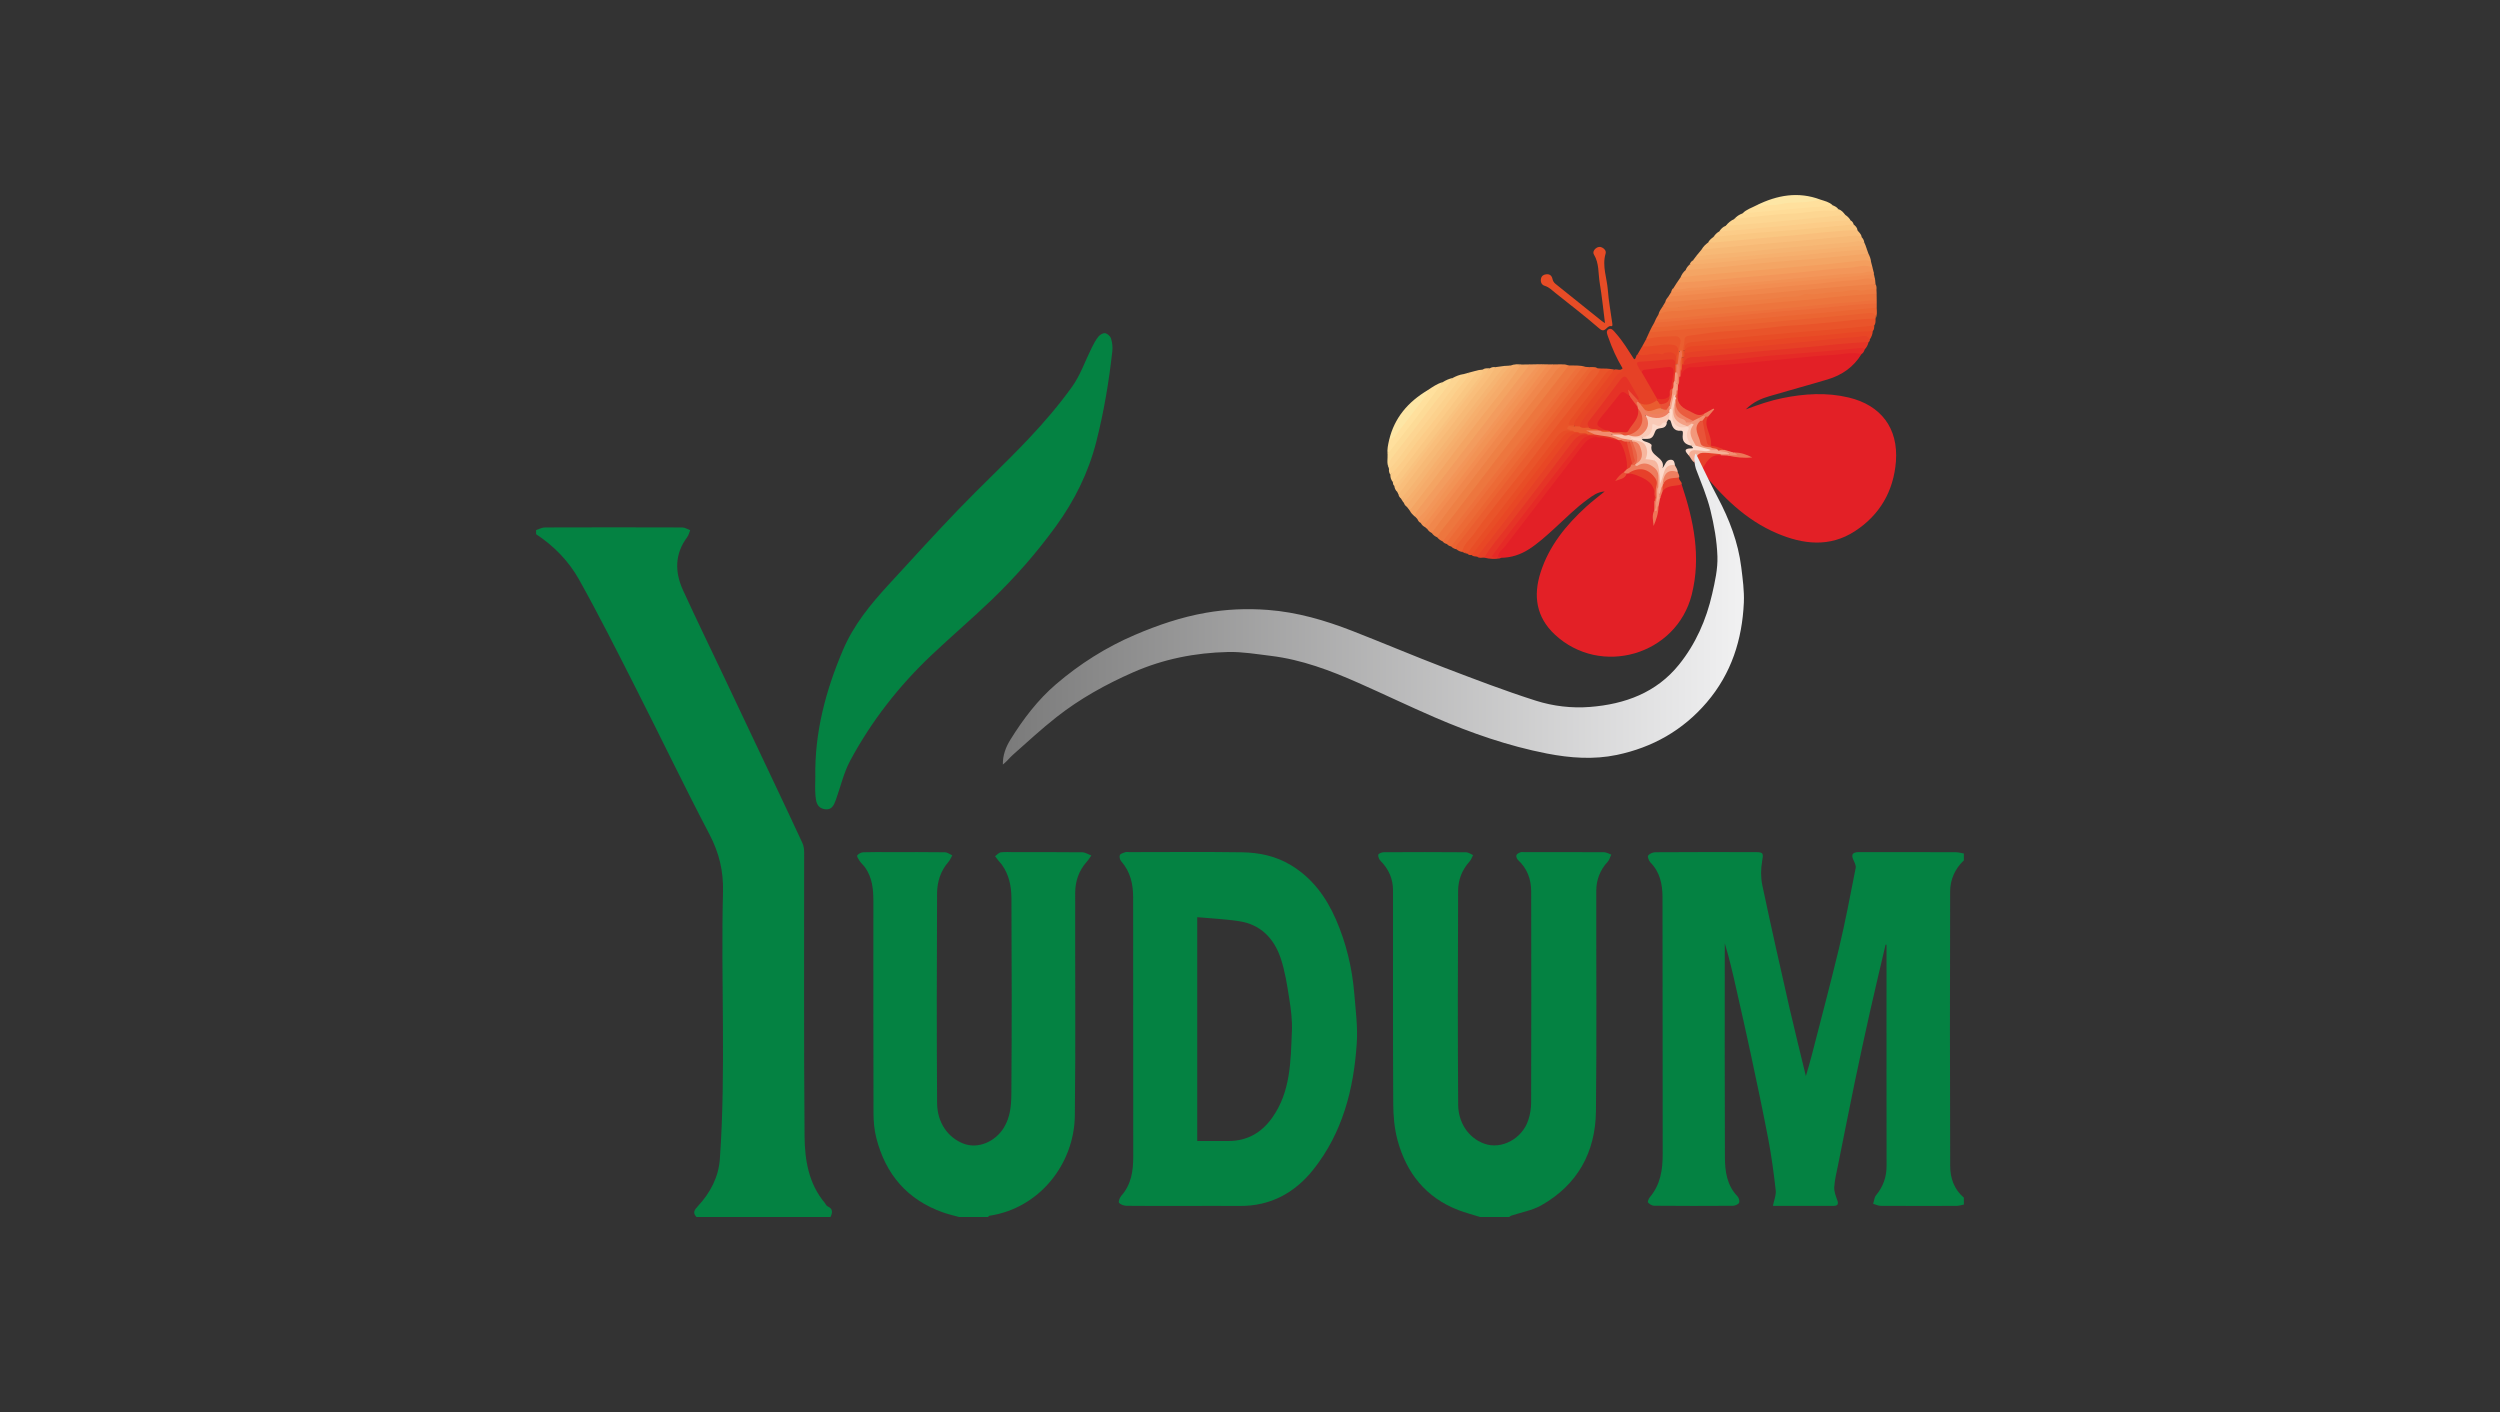 <?xml version="1.0" encoding="utf-8"?>
<!-- Generator: Adobe Illustrator 16.0.0, SVG Export Plug-In . SVG Version: 6.00 Build 0)  -->
<!DOCTYPE svg PUBLIC "-//W3C//DTD SVG 1.1//EN" "http://www.w3.org/Graphics/SVG/1.1/DTD/svg11.dtd">
<svg version="1.1" id="Layer_1" xmlns="http://www.w3.org/2000/svg" xmlns:xlink="http://www.w3.org/1999/xlink" x="0px" y="0px"
	 width="108px" height="61px" viewBox="0 0 108 61" enable-background="new 0 0 108 61" xml:space="preserve">
<rect x="0" y="0" width="108" height="61" fill="#333333" stroke="none"/>
<g>
	<g>
		<path fill-rule="evenodd" clip-rule="evenodd" fill="#E32026" d="M80.418,15.295c-0.342,0.562-0.846,0.911-1.465,1.096
			c-0.834,0.25-1.678,0.476-2.514,0.724c-0.35,0.104-0.689,0.241-1.023,0.57c0.57-0.211,1.066-0.381,1.578-0.485
			c0.953-0.194,1.91-0.256,2.867-0.028c1.396,0.332,2.15,1.326,2.043,2.758c-0.098,1.284-0.697,2.319-1.777,3.02
			c-1.088,0.704-2.234,0.57-3.365,0.088c-1.355-0.578-2.361-1.584-3.266-2.708c0.049-0.446,0.35-0.709,0.84-0.734
			c0.094,0,0.188,0.001,0.279,0.021c0.332,0.05,0.664,0.079,0.994,0.115c0.041-0.013,0.002-0.066,0.014-0.027
			c0.002,0.014-0.004,0.019-0.023,0.02c-0.221,0.016-0.424-0.099-0.643-0.099c-0.029-0.003-0.059-0.009-0.088-0.017
			c-0.127-0.044-0.268-0.044-0.387-0.114c-0.189-0.093-0.416-0.093-0.586-0.236c-0.088-0.269-0.156-0.543-0.229-0.816
			c-0.039-0.145-0.041-0.292,0.041-0.428c0.055-0.104,0.131-0.189,0.275-0.287c-0.168,0.101-0.275,0.189-0.408,0.236
			c-0.191,0.078-0.367,0.054-0.529-0.074c-0.029-0.025-0.063-0.05-0.1-0.064c-0.441-0.165-0.627-0.478-0.547-0.945
			c0-0.08,0.006-0.161,0.023-0.239c0.045-0.121,0.029-0.255,0.082-0.375c0.014-0.03,0.031-0.058,0.055-0.084
			c0.098-0.284,0.32-0.388,0.598-0.405c1.443-0.088,2.879-0.254,4.318-0.366c0.76-0.06,1.52-0.134,2.277-0.206
			C79.977,15.182,80.221,15.09,80.418,15.295z"/>
		<path fill-rule="evenodd" clip-rule="evenodd" fill="#E32026" d="M72.648,20.929c0.518,1.555,0.848,3.125,0.434,4.764
			c-0.662,2.61-3.936,3.564-5.914,1.719c-0.801-0.749-0.939-1.667-0.617-2.678c0.367-1.152,1.105-2.054,1.982-2.853
			c0.242-0.22,0.504-0.417,0.789-0.65c-0.311,0.02-0.52,0.182-0.727,0.333c-0.518,0.374-0.965,0.828-1.434,1.256
			c-0.354,0.322-0.705,0.645-1.107,0.904c-0.367,0.237-0.768,0.367-1.205,0.374c-0.042,0.024-0.084,0.025-0.13,0.012
			c-0.105-0.125-0.022-0.222,0.05-0.317c1.193-1.553,2.4-3.097,3.586-4.656c0.197-0.26,0.449-0.345,0.756-0.317
			c0.271,0,0.531,0.06,0.787,0.141c0.213,0.068,0.313,0.219,0.334,0.44c0.02,0.187,0.076,0.368,0.143,0.544
			c0.039,0.107,0.004,0.215-0.035,0.318c-0.027,0.072-0.078,0.125-0.135,0.173c-0.092,0.065-0.172,0.143-0.258,0.216
			c0.133-0.041,0.225-0.144,0.328-0.228c0.029-0.011,0.059-0.018,0.088-0.021c0.49-0.076,0.795,0.272,1.107,0.537
			c0.176,0.15,0.053,0.457,0.074,0.691c-0.004,0.125,0.002,0.25-0.016,0.375c-0.004,0.03-0.012,0.06-0.02,0.09
			c-0.053,0.194-0.014,0.405-0.072,0.568c0.037-0.24,0.109-0.504,0.143-0.777c0.033-0.117,0.047-0.238,0.07-0.356
			c0.039-0.119,0.059-0.245,0.131-0.351C72.014,20.902,72.314,20.856,72.648,20.929z"/>
		<path fill-rule="evenodd" clip-rule="evenodd" fill="#E64126" d="M70.096,15.912c-0.256-0.425-0.457-0.875-0.619-1.341
			c-0.041-0.118-0.121-0.274,0.016-0.348c0.131-0.071,0.225,0.08,0.307,0.171c0.309,0.346,0.545,0.744,0.795,1.128
			c0.107-0.036,0.059-0.167,0.146-0.21c0.291-0.038,0.57-0.159,0.871-0.097c0.113,0.023,0.213-0.031,0.32-0.049
			c0.225-0.038,0.441-0.032,0.547,0.225c0.02,0.096,0.021,0.191-0.008,0.285c-0.012,0.03-0.031,0.053-0.057,0.072
			c-0.029,0.005-0.059-0.002-0.082-0.02c-0.063-0.066-0.127-0.116-0.227-0.116c-0.387-0.001-0.766,0.059-1.148,0.079
			c-0.105,0.005-0.143,0.056-0.098,0.157c0.031,0.072,0.072,0.139,0.113,0.206c0.215,0.389,0.473,0.753,0.65,1.163
			c0,0.03-0.006,0.058-0.016,0.087c-0.299,0.284-0.432,0.31-0.779,0.152c-0.039-0.021-0.07-0.051-0.096-0.088
			c-0.012-0.026-0.02-0.053-0.023-0.082c-0.074-0.305-0.268-0.549-0.424-0.811c-0.07-0.118-0.166-0.095-0.24,0.002
			c-0.441,0.574-0.893,1.142-1.326,1.722c-0.076,0.104,0.02,0.245-0.102,0.324c-0.137,0.042-0.271,0.056-0.391-0.047
			c-0.082-0.167,0.023-0.286,0.111-0.403c0.477-0.638,0.98-1.254,1.443-1.901C69.871,16.047,70.053,16.07,70.096,15.912z"/>
		<path fill-rule="evenodd" clip-rule="evenodd" fill="#ED763E" d="M67.77,15.787c0.24,0.009,0.484-0.019,0.719,0.062
			c-0.027,0.039-0.066,0.056-0.111,0.066c-0.164-0.001-0.268,0.092-0.363,0.218c-1.248,1.622-2.5,3.239-3.749,4.859
			c-0.558,0.724-1.114,1.448-1.673,2.171c-0.072,0.094-0.141,0.194-0.268,0.225c-0.096-0.039-0.177-0.097-0.24-0.178
			c-0.051-0.14,0.049-0.223,0.12-0.314c1.512-1.95,3.013-3.908,4.524-5.858c0.273-0.354,0.533-0.718,0.822-1.062
			C67.613,15.901,67.66,15.807,67.77,15.787z"/>
		<path fill-rule="evenodd" clip-rule="evenodd" fill="#ED753D" d="M71.543,13.763c0.035-0.06,0.07-0.12,0.104-0.18
			c0.082-0.125,0.199-0.193,0.348-0.2c0.771-0.037,1.535-0.131,2.305-0.195c0.758-0.063,1.516-0.138,2.271-0.209
			c0.551-0.052,1.104-0.092,1.654-0.144c0.787-0.074,1.578-0.123,2.363-0.215c0.166-0.02,0.336-0.055,0.482,0.068
			c0.002,0.1,0.004,0.199,0.004,0.298c-0.197,0.151-0.443,0.1-0.662,0.119c-0.777,0.066-1.557,0.145-2.336,0.209
			c-0.77,0.063-1.539,0.134-2.307,0.213c-0.482,0.05-0.967,0.09-1.449,0.126c-0.83,0.063-1.656,0.165-2.488,0.204
			C71.717,13.864,71.613,13.874,71.543,13.763z"/>
		<path fill-rule="evenodd" clip-rule="evenodd" fill="#EA5D2F" d="M69.021,15.911c0.039,0.002,0.076,0.005,0.113,0.008
			c0.049,0.12-0.008,0.212-0.078,0.299c-0.572,0.699-1.115,1.422-1.666,2.137c-0.84,1.091-1.682,2.184-2.52,3.277
			c-0.49,0.637-0.971,1.281-1.477,1.904c-0.081,0.1-0.111,0.236-0.229,0.308c-0.09-0.017-0.172-0.05-0.24-0.113
			c-0.168-0.147-0.01-0.255,0.061-0.35c0.393-0.523,0.793-1.042,1.195-1.559c1.204-1.552,2.402-3.109,3.602-4.665
			c0.277-0.362,0.557-0.723,0.84-1.08C68.725,15.951,68.832,15.83,69.021,15.911z"/>
		<path fill-rule="evenodd" clip-rule="evenodd" fill="#EE8045" d="M67.77,15.787c-0.977,1.265-1.955,2.53-2.928,3.796
			c-0.681,0.883-1.358,1.769-2.033,2.657c-0.244,0.322-0.524,0.616-0.725,0.97c-0.098-0.04-0.176-0.102-0.234-0.188
			c-0.038-0.139,0.061-0.225,0.131-0.315c1.293-1.675,2.582-3.354,3.881-5.025c0.426-0.55,0.85-1.1,1.27-1.655
			C67.305,15.796,67.498,15.71,67.77,15.787L67.77,15.787z"/>
		<path fill-rule="evenodd" clip-rule="evenodd" fill="#E9542A" d="M81.023,13.767c0.002,0.104,0.01,0.208-0.057,0.298
			c-0.357,0.23-0.771,0.156-1.158,0.194c-1.275,0.124-2.553,0.229-3.828,0.346c-0.939,0.085-1.883,0.146-2.818,0.257
			c-0.152,0.018-0.268,0.065-0.322,0.216c-0.018,0.033-0.043,0.057-0.076,0.075c-0.039,0.001-0.068-0.017-0.086-0.052
			c-0.072-0.17,0.006-0.333,0.033-0.496c0.033-0.179,0.193-0.174,0.328-0.199c0.902-0.165,1.816-0.203,2.727-0.283
			c0.85-0.076,1.699-0.157,2.551-0.232c0.762-0.066,1.525-0.105,2.283-0.206C80.744,13.666,80.9,13.646,81.023,13.767z"/>
		<path fill-rule="evenodd" clip-rule="evenodd" fill="#EA5E2F" d="M81.023,13.767c-0.691,0.003-1.375,0.112-2.061,0.17
			c-0.49,0.041-0.977,0.096-1.469,0.12c-0.434,0.021-0.863,0.074-1.293,0.122c-0.467,0.051-0.934,0.099-1.4,0.117
			c-0.613,0.023-1.215,0.122-1.82,0.202c-0.141,0.02-0.215,0.062-0.213,0.23c0.002,0.133-0.064,0.268-0.047,0.409
			c0.066,0.073,0.07,0.157,0.045,0.246c-0.012,0.027-0.031,0.048-0.057,0.064c-0.027-0.001-0.053-0.013-0.072-0.033
			c-0.014-0.023-0.033-0.05-0.031-0.076c0.016-0.096-0.021-0.159-0.113-0.191c-0.008-0.019-0.014-0.038-0.014-0.057
			c-0.008-0.483-0.008-0.476-0.494-0.474c-0.293,0.001-0.578,0.125-0.875,0.042c0.045-0.099,0.09-0.198,0.135-0.297
			c0.191-0.129,0.418-0.124,0.631-0.142c1.768-0.152,3.535-0.311,5.303-0.472c1.135-0.104,2.271-0.191,3.406-0.305
			c0.393-0.038,0.469,0.026,0.439,0.327V13.767z"/>
		<path fill-rule="evenodd" clip-rule="evenodd" fill="#F0874C" d="M67.77,15.787c-0.426-0.09-0.568,0.265-0.758,0.509
			c-1.408,1.809-2.807,3.626-4.205,5.443c-0.326,0.423-0.639,0.855-0.957,1.284c-0.078-0.037-0.143-0.091-0.188-0.165
			c-0.052-0.139,0.047-0.226,0.117-0.317c1.33-1.735,2.67-3.462,4.004-5.195c0.359-0.464,0.709-0.934,1.078-1.39
			c0.068-0.086,0.135-0.173,0.244-0.212C67.328,15.742,67.551,15.717,67.77,15.787z"/>
		<path fill-rule="evenodd" clip-rule="evenodd" fill="#E74C26" d="M69.336,13.963c-0.078-0.619-0.135-1.188-0.23-1.752
			c-0.066-0.406-0.02-0.836-0.246-1.212c-0.057-0.096-0.01-0.198,0.074-0.266c0.08-0.065,0.176-0.092,0.277-0.04
			c0.107,0.055,0.184,0.148,0.15,0.264c-0.158,0.54,0.061,1.053,0.098,1.578c0.033,0.455,0.119,0.906,0.18,1.358
			c0.01,0.073,0.047,0.218-0.035,0.197c-0.197-0.047-0.25,0.33-0.504,0.11c-0.617-0.533-1.262-1.031-1.9-1.539
			c-0.145-0.116-0.273-0.254-0.465-0.312c-0.141-0.042-0.193-0.167-0.164-0.312c0.025-0.123,0.119-0.179,0.236-0.189
			c0.143-0.013,0.229,0.063,0.258,0.196c0.02,0.093,0.061,0.162,0.135,0.221c0.668,0.534,1.334,1.07,2,1.605
			C69.227,13.893,69.26,13.911,69.336,13.963z"/>
		<path fill-rule="evenodd" clip-rule="evenodd" fill="#EC6A36" d="M68.359,15.862c0.043-0.004,0.086-0.009,0.129-0.013
			c0.057,0.004,0.113,0.008,0.17,0.012c0.021,0.15-0.094,0.236-0.17,0.333c-1.85,2.39-3.69,4.788-5.545,7.176
			c-0.071,0.093-0.127,0.205-0.256,0.238c-0.071-0.018-0.135-0.048-0.182-0.109c-0.078-0.113,0.011-0.185,0.068-0.26
			c1.845-2.393,3.688-4.786,5.535-7.175C68.178,15.976,68.256,15.904,68.359,15.862z"/>
		<path fill-rule="evenodd" clip-rule="evenodd" fill="#F4A564" d="M80.715,10.957c0.061,0.112,0.102,0.23,0.115,0.356
			c-0.758,0.093-1.521,0.135-2.279,0.21c-1.018,0.102-2.035,0.181-3.053,0.272c-0.891,0.079-1.779,0.166-2.67,0.234
			c-0.08,0.006-0.16,0.007-0.223-0.058c0.047-0.121,0.119-0.223,0.217-0.306c0.338-0.226,0.73-0.158,1.098-0.192
			c1.283-0.119,2.566-0.233,3.85-0.348c0.898-0.08,1.797-0.154,2.695-0.237C80.557,10.882,80.643,10.892,80.715,10.957z"/>
		<path fill-rule="evenodd" clip-rule="evenodd" fill="#F39659" d="M72.293,12.447c0.049-0.078,0.1-0.157,0.148-0.235
			c0.191-0.133,0.42-0.118,0.633-0.136c1.672-0.139,3.346-0.289,5.018-0.442c0.781-0.072,1.564-0.112,2.344-0.21
			c0.166-0.021,0.342-0.054,0.455,0.129c0.02,0.079,0.039,0.159,0.059,0.238c-0.643,0.132-1.299,0.131-1.947,0.2
			c-0.818,0.086-1.637,0.15-2.455,0.224c-0.504,0.045-1.008,0.094-1.512,0.134c-0.789,0.063-1.578,0.14-2.367,0.198
			C72.523,12.557,72.389,12.586,72.293,12.447z"/>
		<path fill-rule="evenodd" clip-rule="evenodd" fill="#F39C5E" d="M66.09,15.743c0.119-0.002,0.24-0.004,0.359-0.007
			c0.031,0.141-0.078,0.22-0.146,0.309c-1.6,2.068-3.199,4.137-4.792,6.21c-0.068,0.088-0.12,0.216-0.274,0.173
			c-0.037-0.037-0.072-0.074-0.107-0.111c-0.068-0.126-0.015-0.224,0.063-0.325c1.556-2.022,3.122-4.036,4.675-6.061
			C65.928,15.852,65.994,15.781,66.09,15.743z"/>
		<path fill-rule="evenodd" clip-rule="evenodd" fill="#F4A463" d="M66.09,15.743c-1.142,1.486-2.282,2.974-3.424,4.459
			c-0.481,0.626-0.966,1.249-1.453,1.87c-0.061,0.077-0.08,0.156-0.084,0.246c-0.095-0.073-0.176-0.156-0.229-0.264
			c0.051-0.313,0.297-0.505,0.473-0.735c0.834-1.097,1.685-2.183,2.521-3.277c0.471-0.614,0.941-1.229,1.426-1.832
			c0.105-0.132,0.164-0.295,0.295-0.409c0.035-0.022,0.074-0.041,0.115-0.053C65.852,15.747,65.971,15.744,66.09,15.743z"/>
		<path fill-rule="evenodd" clip-rule="evenodd" fill="#F0874C" d="M71.943,13.046c0.012-0.097,0.078-0.165,0.133-0.238
			c0.182-0.131,0.404-0.123,0.604-0.134c0.791-0.044,1.578-0.134,2.369-0.203c0.994-0.087,1.99-0.181,2.986-0.273
			c0.889-0.083,1.777-0.152,2.664-0.239c0.123-0.013,0.24,0,0.307,0.13c0.006,0.06,0.012,0.121,0.016,0.18
			c-0.154,0.135-0.359,0.118-0.537,0.131c-0.787,0.06-1.576,0.134-2.363,0.205c-0.756,0.068-1.514,0.128-2.271,0.207
			c-0.561,0.058-1.123,0.093-1.684,0.147s-1.121,0.091-1.682,0.155C72.301,13.136,72.109,13.182,71.943,13.046z"/>
		<path fill-rule="evenodd" clip-rule="evenodd" fill="#F49E5E" d="M80.891,11.552c-0.354-0.157-0.703,0.009-1.053,0.021
			c-0.59,0.018-1.178,0.104-1.766,0.16c-0.834,0.078-1.668,0.162-2.504,0.229c-0.451,0.036-0.904,0.074-1.355,0.122
			c-0.588,0.063-1.18,0.087-1.771,0.129c0.055-0.08,0.109-0.16,0.164-0.24c1.15-0.117,2.303-0.211,3.453-0.309
			c0.885-0.075,1.77-0.162,2.656-0.233c0.551-0.044,1.1-0.12,1.648-0.17c0.154-0.014,0.318-0.04,0.467,0.053
			C80.85,11.393,80.869,11.472,80.891,11.552z"/>
		<path fill-rule="evenodd" clip-rule="evenodd" fill="#E95429" d="M63.166,23.844c0.059-0.342,0.341-0.544,0.524-0.805
			c0.368-0.524,0.769-1.026,1.163-1.532c0.378-0.485,0.771-0.959,1.148-1.446c0.436-0.565,0.852-1.145,1.289-1.709
			c0.564-0.729,1.145-1.446,1.711-2.172c0.061-0.075,0.09-0.173,0.133-0.261c0.188,0,0.373-0.001,0.557,0.045
			c-0.48,0.367-0.762,0.901-1.141,1.352c-0.207,0.249-0.396,0.517-0.592,0.778c-0.078,0.107-0.094,0.19,0.045,0.252
			c0.016,0.025,0.018,0.052,0.008,0.079c-0.09,0.086-0.242,0.036-0.322,0.146c-0.266,0.017-0.41,0.19-0.563,0.385
			c-1.021,1.321-2.022,2.657-3.064,3.963c-0.26,0.325-0.475,0.685-0.778,0.976C63.245,23.878,63.205,23.861,63.166,23.844z"/>
		<path fill-rule="evenodd" clip-rule="evenodd" fill="#EB6532" d="M81.023,13.77c0.021-0.198-0.072-0.266-0.262-0.247
			c-0.561,0.056-1.119,0.107-1.678,0.158c-0.531,0.048-1.061,0.093-1.592,0.141c-0.844,0.077-1.688,0.159-2.533,0.231
			c-0.551,0.048-1.102,0.083-1.652,0.127c-0.688,0.057-1.375,0.12-2.063,0.18c0.039-0.08,0.08-0.159,0.119-0.239
			c0.283-0.155,0.6-0.111,0.9-0.14c1.313-0.125,2.625-0.235,3.939-0.353c1.529-0.136,3.061-0.269,4.592-0.408
			c0.1-0.009,0.197-0.01,0.279,0.063C81.08,13.448,81.102,13.614,81.023,13.77z"/>
		<path fill-rule="evenodd" clip-rule="evenodd" fill="#E53426" d="M80.721,14.778c-0.025,0.122-0.082,0.229-0.168,0.319
			c-0.629,0.094-1.264,0.115-1.895,0.182c-0.77,0.081-1.541,0.127-2.309,0.203c-0.82,0.081-1.639,0.139-2.459,0.219
			c-0.393,0.039-0.785,0.061-1.174,0.133c-0.037-0.011-0.063-0.035-0.076-0.072c0.002-0.038,0.012-0.072,0.031-0.104
			c0.059-0.209,0.201-0.294,0.416-0.314c1.592-0.148,3.184-0.287,4.777-0.425c0.762-0.066,1.523-0.13,2.283-0.212
			C80.342,14.685,80.545,14.638,80.721,14.778z"/>
		<path fill-rule="evenodd" clip-rule="evenodd" fill="#EE8046" d="M71.943,13.046c0.887-0.035,1.77-0.138,2.652-0.229
			c0.539-0.057,1.082-0.082,1.623-0.13c0.805-0.072,1.607-0.154,2.414-0.227c0.529-0.048,1.061-0.087,1.592-0.13
			c0.266-0.021,0.531-0.04,0.797-0.06c0.043,0.075,0.053,0.155,0.041,0.24c-0.186,0.111-0.41,0.094-0.6,0.103
			c-0.326,0.016-0.643,0.11-0.971,0.082c-0.227-0.02-0.449,0.049-0.672,0.074c-0.566,0.064-1.135,0.085-1.701,0.145
			c-0.555,0.058-1.111,0.128-1.674,0.142c-0.307,0.008-0.627,0.023-0.936,0.089c-0.289,0.062-0.592,0.081-0.879,0.078
			c-0.328-0.002-0.641,0.109-0.971,0.068c-0.176-0.022-0.361,0.103-0.555,0.045c-0.094-0.028-0.199-0.027-0.27-0.11
			C71.873,13.167,71.908,13.106,71.943,13.046z"/>
		<path fill-rule="evenodd" clip-rule="evenodd" fill="#EC6A37" d="M81.074,13.285c-0.775,0.076-1.551,0.156-2.326,0.228
			c-0.531,0.049-1.064,0.083-1.596,0.132c-0.826,0.074-1.652,0.159-2.479,0.228c-0.473,0.039-0.943,0.09-1.416,0.117
			c-0.633,0.038-1.258,0.158-1.895,0.133c0.033-0.06,0.066-0.121,0.1-0.181c0.135-0.1,0.301-0.104,0.453-0.112
			c0.799-0.039,1.594-0.13,2.391-0.196c0.895-0.075,1.789-0.151,2.684-0.236c0.904-0.085,1.809-0.155,2.711-0.247
			c0.303-0.031,0.611-0.011,0.912-0.093c0.143-0.039,0.316-0.053,0.461,0.048C81.074,13.165,81.074,13.226,81.074,13.285z"/>
		<path fill-rule="evenodd" clip-rule="evenodd" fill="#E64026" d="M80.721,14.778c-0.906,0.024-1.805,0.149-2.707,0.224
			c-0.52,0.043-1.039,0.085-1.559,0.134c-0.834,0.078-1.666,0.159-2.498,0.229c-0.256,0.021-0.514,0.056-0.766,0.058
			c-0.254,0.001-0.408,0.065-0.473,0.311c-0.078-0.1-0.088-0.199,0-0.298l0,0c0.057-0.068,0.004-0.181,0.096-0.235
			c0.213-0.139,0.463-0.112,0.695-0.131c1.246-0.103,2.492-0.225,3.738-0.329c0.99-0.083,1.979-0.177,2.967-0.269
			c0.141-0.013,0.279-0.034,0.416-0.002c0.092,0.021,0.211,0.037,0.146,0.188C80.781,14.707,80.768,14.75,80.721,14.778z"/>
		<path fill-rule="evenodd" clip-rule="evenodd" fill="#EE7C42" d="M71.836,13.226c0.383,0.138,0.783,0.02,1.143-0.037
			c0.324-0.051,0.666-0.032,0.99-0.085c0.283-0.046,0.613-0.1,0.934-0.085c0.305,0.013,0.629-0.028,0.943-0.055
			c0.357-0.03,0.721-0.054,1.07-0.114c0.34-0.058,0.693,0.017,1.016-0.133c0.035-0.016,0.078-0.028,0.115-0.022
			c0.445,0.065,0.883-0.091,1.309-0.081c0.33,0.008,0.633-0.141,0.975-0.066c0.219,0.048,0.479-0.126,0.732-0.039
			c0.004,0.06,0.006,0.12,0.008,0.179c-0.877,0.05-1.75,0.13-2.625,0.227c-0.5,0.055-1.004,0.086-1.506,0.132
			c-0.836,0.075-1.67,0.157-2.506,0.229c-0.551,0.048-1.107,0.063-1.654,0.136c-0.379,0.049-0.777-0.03-1.133,0.171
			C71.676,13.446,71.764,13.34,71.836,13.226z"/>
		<path fill-rule="evenodd" clip-rule="evenodd" fill="#F9BF7C" d="M80.238,9.942c0.063,0.098,0.176,0.165,0.182,0.298
			c-0.697,0.104-1.398,0.146-2.1,0.206c-1.027,0.089-2.053,0.187-3.082,0.274c-0.482,0.041-0.969,0.078-1.451,0.133
			c-0.098,0.011-0.199,0.007-0.277-0.074c0.068-0.125,0.168-0.219,0.279-0.301c0.426-0.219,0.895-0.153,1.344-0.2
			c1.262-0.133,2.527-0.223,3.791-0.346c0.275-0.027,0.553-0.05,0.828-0.073C79.918,9.843,80.094,9.82,80.238,9.942z"/>
		<path fill-rule="evenodd" clip-rule="evenodd" fill="#E53426" d="M69.908,19.02c-0.277-0.034-0.545-0.146-0.832-0.122
			c-0.383-0.126-0.637,0.057-0.857,0.347c-0.643,0.833-1.285,1.667-1.932,2.497c-0.529,0.681-1.047,1.371-1.58,2.051
			c-0.074,0.094-0.209,0.201,0.012,0.287c0.043,0.006,0.087,0.012,0.131,0.019c-0.244,0.072-0.486,0.052-0.729-0.008
			c-0.083-0.155,0.049-0.241,0.12-0.334c0.964-1.265,1.945-2.517,2.912-3.78c0.225-0.292,0.455-0.579,0.672-0.876
			c0.207-0.285,0.445-0.442,0.803-0.398c0.092,0,0.186-0.002,0.279-0.002c0.26,0.025,0.518,0.075,0.773,0.127
			c0.098,0.02,0.189,0.048,0.238,0.146C69.916,18.988,69.912,19.004,69.908,19.02z"/>
		<path fill-rule="evenodd" clip-rule="evenodd" fill="#E84625" d="M80.777,14.656c-0.133-0.24-0.355-0.11-0.527-0.1
			c-0.6,0.037-1.197,0.105-1.795,0.163c-0.803,0.077-1.607,0.157-2.412,0.23c-0.539,0.049-1.082,0.079-1.621,0.13
			c-0.549,0.052-1.102,0.068-1.643,0.177c-0.033-0.04-0.037-0.08,0-0.12l0,0c0.051-0.192,0.182-0.254,0.373-0.268
			c1.297-0.099,2.592-0.227,3.887-0.34c1.166-0.103,2.334-0.206,3.5-0.31c0.129-0.011,0.262-0.021,0.365,0.083
			C80.895,14.431,80.855,14.55,80.777,14.656z"/>
		<path fill-rule="evenodd" clip-rule="evenodd" fill="#F7B976" d="M73.51,10.778c0.834-0.077,1.668-0.155,2.502-0.23
			c0.51-0.046,1.021-0.084,1.531-0.13c0.824-0.075,1.648-0.153,2.471-0.23c0.139-0.013,0.279-0.027,0.406,0.052
			c0.064,0.066,0.107,0.144,0.117,0.238c-0.684,0.105-1.375,0.138-2.063,0.207c-0.805,0.081-1.611,0.136-2.418,0.22
			c-0.531,0.054-1.063,0.097-1.594,0.135c-0.326,0.023-0.648,0.084-0.977,0.078c-0.078-0.002-0.156,0.021-0.223-0.04
			C73.346,10.978,73.428,10.878,73.51,10.778z"/>
		<path fill-rule="evenodd" clip-rule="evenodd" fill="#F5AB6A" d="M65.674,15.795c-0.506,0.783-1.107,1.493-1.682,2.223
			c-0.703,0.894-1.382,1.807-2.072,2.711c-0.338,0.443-0.68,0.883-1.02,1.325c-0.043-0.055-0.085-0.109-0.127-0.165
			c-0.047-0.138,0.048-0.226,0.119-0.317c1.434-1.877,2.886-3.741,4.326-5.613C65.336,15.807,65.471,15.706,65.674,15.795z"/>
		<path fill-rule="evenodd" clip-rule="evenodd" fill="#EB6432" d="M62.688,23.609c1.032-1.338,2.063-2.676,3.094-4.015
			c0.818-1.065,1.637-2.132,2.455-3.197c0.139-0.18,0.281-0.357,0.422-0.537c0.123-0.006,0.248-0.011,0.363,0.05
			c-0.324-0.003-0.41,0.296-0.557,0.483c-1.172,1.501-2.32,3.019-3.482,4.529c-0.631,0.821-1.273,1.635-1.905,2.456
			c-0.077,0.1-0.22,0.184-0.151,0.353C62.834,23.716,62.756,23.673,62.688,23.609z"/>
		<path fill-rule="evenodd" clip-rule="evenodd" fill="#ED703B" d="M68.359,15.862c-0.797,1.033-1.592,2.066-2.389,3.098
			c-1.125,1.454-2.25,2.907-3.377,4.358c-0.043,0.056-0.086,0.107-0.088,0.182c-0.072-0.017-0.138-0.048-0.182-0.112
			c1.476-1.907,2.951-3.813,4.426-5.72c0.418-0.539,0.836-1.078,1.242-1.626C68.092,15.905,68.189,15.827,68.359,15.862z"/>
		<path fill-rule="evenodd" clip-rule="evenodd" fill="#F29355" d="M66.629,15.736c0.078,0.002,0.158,0.004,0.236,0.005
			c0.041,0.112-0.029,0.189-0.09,0.267c-1.639,2.119-3.27,4.243-4.914,6.358c-0.104,0.133-0.184,0.283-0.306,0.401
			c-0.081-0.037-0.136-0.1-0.179-0.175c0.055-0.344,0.326-0.556,0.516-0.809c0.487-0.649,0.99-1.287,1.484-1.931
			c0.26-0.337,0.527-0.67,0.784-1.009c0.614-0.813,1.253-1.607,1.866-2.422C66.207,16.182,66.357,15.902,66.629,15.736z"/>
		<path fill-rule="evenodd" clip-rule="evenodd" fill="#E84D26" d="M80.904,14.301c-0.672,0.021-1.338,0.097-2.004,0.169
			c-0.549,0.059-1.102,0.08-1.652,0.13c-0.775,0.071-1.549,0.156-2.324,0.226c-0.58,0.052-1.16,0.097-1.742,0.125
			c-0.172,0.008-0.311,0.031-0.402,0.185c-0.029-0.208,0.07-0.329,0.268-0.351c0.607-0.068,1.215-0.128,1.824-0.185
			c0.863-0.081,1.727-0.158,2.59-0.233c0.541-0.046,1.082-0.081,1.623-0.127c0.627-0.054,1.256-0.116,1.883-0.175
			C80.965,14.148,80.969,14.234,80.904,14.301z"/>
		<path fill-rule="evenodd" clip-rule="evenodd" fill="#F7B976" d="M64.599,15.861c0.14-0.019,0.278-0.037,0.418-0.056
			c0.014,0.027,0.015,0.054-0.001,0.081c-1.402,1.789-2.774,3.602-4.176,5.391c-0.082,0.104-0.12,0.29-0.32,0.257
			c-0.055-0.048-0.098-0.104-0.105-0.18c-0.033-0.14,0.074-0.219,0.143-0.308c1.278-1.67,2.572-3.329,3.85-5
			C64.462,15.975,64.529,15.917,64.599,15.861z"/>
		<path fill-rule="evenodd" clip-rule="evenodd" fill="#F5AB6A" d="M80.715,10.957c-0.805,0.078-1.607,0.159-2.412,0.231
			c-0.551,0.049-1.102,0.079-1.652,0.128c-0.775,0.07-1.549,0.154-2.324,0.227c-0.5,0.046-1.002,0.083-1.504,0.124
			c0.031-0.099,0.096-0.174,0.172-0.241c0.451-0.188,0.936-0.146,1.406-0.195c0.787-0.083,1.576-0.149,2.365-0.219
			c0.543-0.048,1.086-0.092,1.627-0.142c0.602-0.057,1.205-0.088,1.805-0.165c0.158-0.02,0.318-0.044,0.455,0.073
			C80.674,10.837,80.695,10.896,80.715,10.957z"/>
		<path fill-rule="evenodd" clip-rule="evenodd" fill="#E64026" d="M68.6,18.778c-0.311-0.049-0.504,0.09-0.691,0.34
			c-0.928,1.233-1.871,2.452-2.818,3.669c-0.334,0.427-0.699,0.829-0.97,1.302c-0.103-0.007-0.213,0.042-0.306-0.04
			c-0.047-0.144,0.069-0.22,0.138-0.307c1.233-1.589,2.46-3.183,3.683-4.78c0.172-0.224,0.363-0.358,0.652-0.323
			C68.402,18.661,68.557,18.595,68.6,18.778z"/>
		<path fill-rule="evenodd" clip-rule="evenodd" fill="#F28D51" d="M61.556,22.767c-0.034-0.167,0.106-0.252,0.186-0.355
			c1.325-1.721,2.659-3.436,3.987-5.155c0.385-0.5,0.758-1.01,1.137-1.515c0.08,0,0.16,0.001,0.24,0.001
			c-1.174,1.519-2.346,3.036-3.518,4.555c-0.604,0.784-1.208,1.566-1.809,2.352c-0.049,0.063-0.079,0.138-0.117,0.208
			C61.627,22.828,61.592,22.797,61.556,22.767z"/>
		<path fill-rule="evenodd" clip-rule="evenodd" fill="#F28D51" d="M81.006,12.089c-0.332-0.135-0.662,0.013-0.994,0.022
			c-0.541,0.015-1.078,0.114-1.619,0.156c-0.846,0.066-1.691,0.14-2.535,0.232c-0.551,0.06-1.104,0.084-1.656,0.13
			c-0.709,0.057-1.416,0.12-2.125,0.18c0.037-0.06,0.074-0.12,0.111-0.18c0.164-0.115,0.367-0.097,0.543-0.107
			c0.791-0.047,1.576-0.133,2.363-0.201c0.768-0.065,1.533-0.143,2.301-0.213c0.549-0.05,1.102-0.095,1.652-0.142
			s1.104-0.074,1.65-0.156c0.094-0.013,0.178-0.011,0.258,0.043C80.971,11.931,80.988,12.01,81.006,12.089z"/>
		<path fill-rule="evenodd" clip-rule="evenodd" fill="#E52A26" d="M72.662,15.793c0.678-0.185,1.375-0.185,2.068-0.243
			c0.734-0.062,1.465-0.178,2.201-0.222c0.561-0.034,1.119-0.094,1.68-0.135c0.568-0.042,1.137-0.099,1.705-0.156
			c0.092-0.009,0.176-0.038,0.236,0.06c-0.021,0.082-0.059,0.154-0.135,0.198c-0.424-0.104-0.84,0.021-1.258,0.04
			c-0.627,0.026-1.254,0.102-1.879,0.161c-0.539,0.051-1.078,0.111-1.617,0.161c-0.527,0.049-1.057,0.102-1.586,0.132
			c-0.314,0.018-0.627,0.087-0.945,0.07c-0.281-0.015-0.443,0.163-0.539,0.41c-0.057-0.067-0.063-0.144-0.047-0.225
			C72.576,15.956,72.58,15.857,72.662,15.793z"/>
		<path fill-rule="evenodd" clip-rule="evenodd" fill="#E84725" d="M68.24,18.718c-0.258-0.062-0.404,0.1-0.537,0.274
			c-0.826,1.075-1.646,2.154-2.471,3.229c-0.471,0.612-0.945,1.219-1.418,1.829c-0.078-0.021-0.17,0-0.234-0.07
			c-0.045-0.118,0.049-0.186,0.104-0.259c1.239-1.605,2.481-3.21,3.716-4.818c0.16-0.208,0.352-0.352,0.635-0.317
			C68.119,18.604,68.234,18.578,68.24,18.718z"/>
		<path fill-rule="evenodd" clip-rule="evenodd" fill="#FAC782" d="M80.238,9.942c-0.928,0.014-1.846,0.148-2.768,0.226
			c-0.502,0.042-1.002,0.078-1.502,0.13c-0.637,0.065-1.275,0.119-1.912,0.176c-0.088,0.008-0.178,0.002-0.268,0.003
			c0.057-0.102,0.141-0.177,0.236-0.241c0.346-0.229,0.748-0.157,1.125-0.195c1.498-0.151,3-0.262,4.498-0.412
			c0.15-0.015,0.297-0.028,0.43,0.066C80.152,9.764,80.236,9.826,80.238,9.942z"/>
		<path fill-rule="evenodd" clip-rule="evenodd" fill="#E84D26" d="M68.002,18.659c-0.26-0.054-0.412,0.11-0.545,0.283
			c-0.824,1.07-1.641,2.146-2.463,3.217c-0.468,0.609-0.942,1.214-1.414,1.821c-0.066,0.001-0.133,0.001-0.182-0.055
			c-0.027-0.243,0.173-0.369,0.292-0.523c0.852-1.096,1.693-2.199,2.544-3.296c0.352-0.454,0.719-0.898,1.047-1.37
			c0.148-0.212,0.373-0.143,0.564-0.202C67.916,18.55,68.01,18.542,68.002,18.659z"/>
		<path fill-rule="evenodd" clip-rule="evenodd" fill="#F39659" d="M66.629,15.736c-0.531,0.754-1.123,1.461-1.682,2.191
			c-0.482,0.629-0.982,1.246-1.451,1.883c-0.441,0.598-0.914,1.172-1.347,1.778c-0.243,0.34-0.509,0.672-0.772,1.003
			c-0.072-0.031-0.115-0.09-0.141-0.163c0.383-0.346,0.646-0.79,0.963-1.19c1.005-1.279,1.995-2.571,2.99-3.858
			c0.422-0.546,0.84-1.096,1.26-1.644C66.508,15.736,66.568,15.736,66.629,15.736z"/>
		<path fill-rule="evenodd" clip-rule="evenodd" fill="#F6B06E" d="M80.652,10.778c-0.885,0.051-1.768,0.134-2.65,0.229
			c-0.549,0.06-1.102,0.081-1.65,0.13c-0.795,0.07-1.588,0.154-2.383,0.226c-0.324,0.029-0.648,0.042-0.975,0.063
			c0.027-0.072,0.066-0.134,0.137-0.173c0.41-0.227,0.871-0.143,1.307-0.2c0.805-0.104,1.613-0.141,2.42-0.224
			c0.52-0.054,1.041-0.098,1.564-0.139c0.59-0.047,1.18-0.093,1.768-0.164c0.143-0.017,0.279-0.016,0.4,0.072
			C80.611,10.658,80.631,10.718,80.652,10.778z"/>
		<path fill-rule="evenodd" clip-rule="evenodd" fill="#FDD692" d="M79.418,9.038c0.133,0.038,0.217,0.139,0.295,0.243
			c-0.072,0.116-0.189,0.136-0.311,0.146c-1.516,0.128-3.031,0.257-4.543,0.405c-0.109,0.011-0.221,0.019-0.305-0.077
			c0.098-0.128,0.221-0.226,0.367-0.295c0.42-0.182,0.875-0.144,1.314-0.206c0.82-0.115,1.652-0.096,2.473-0.235
			C78.941,8.98,79.182,9.008,79.418,9.038z"/>
		<path fill-rule="evenodd" clip-rule="evenodd" fill="#F6B472" d="M80.59,10.599c-0.621,0.037-1.238,0.109-1.857,0.164
			c-0.512,0.045-1.023,0.083-1.535,0.133c-0.844,0.083-1.688,0.159-2.533,0.233c-0.51,0.045-1.021,0.083-1.533,0.124
			c0.043-0.058,0.088-0.117,0.133-0.175c0.645-0.088,1.295-0.129,1.945-0.184c0.766-0.064,1.529-0.164,2.297-0.222
			c0.502-0.039,1.004-0.08,1.506-0.129c0.402-0.04,0.809-0.049,1.207-0.118c0.109-0.019,0.219-0.008,0.318,0.054
			C80.553,10.518,80.57,10.559,80.59,10.599z"/>
		<path fill-rule="evenodd" clip-rule="evenodd" fill="#F6AF6D" d="M65.674,15.795c-0.184-0.033-0.296,0.065-0.4,0.199
			c-1.386,1.803-2.776,3.604-4.164,5.408c-0.119,0.157-0.258,0.301-0.336,0.487c-0.065-0.039-0.105-0.096-0.126-0.169
			c0.03-0.3,0.271-0.477,0.44-0.682c0.383-0.468,0.725-0.968,1.105-1.438c0.576-0.708,1.111-1.449,1.684-2.161
			c0.341-0.423,0.666-0.864,0.986-1.305c0.104-0.144,0.203-0.295,0.392-0.342c0.154-0.065,0.315-0.058,0.476-0.045
			C65.713,15.764,65.693,15.78,65.674,15.795z"/>
		<path fill-rule="evenodd" clip-rule="evenodd" fill="#FCCC88" d="M60.17,20.823c-0.073-0.092-0.111-0.195-0.106-0.314
			c0.312-0.509,0.713-0.953,1.068-1.43c0.6-0.805,1.24-1.579,1.841-2.384c0.155-0.208,0.323-0.403,0.491-0.599
			c0.138-0.037,0.276-0.074,0.415-0.111c0.022,0.136-0.07,0.223-0.141,0.314c-1.129,1.447-2.236,2.912-3.371,4.354
			C60.313,20.725,60.268,20.806,60.17,20.823z"/>
		<path fill-rule="evenodd" clip-rule="evenodd" fill="#FAC783" d="M60.17,20.823c0.77-1,1.541-2,2.309-3.001
			c0.469-0.611,0.934-1.224,1.4-1.835c0.06-0.006,0.12-0.013,0.18-0.02c0.105,0.128,0.012,0.22-0.058,0.314
			c-0.653,0.877-1.337,1.728-2.001,2.597c-0.481,0.631-0.968,1.259-1.451,1.89c-0.079,0.104-0.135,0.254-0.313,0.223
			C60.178,20.948,60.176,20.885,60.17,20.823z"/>
		<path fill-rule="evenodd" clip-rule="evenodd" fill="#FCCC88" d="M80.078,9.696c-0.852,0.08-1.703,0.164-2.557,0.238
			c-0.559,0.049-1.119,0.08-1.678,0.127c-0.607,0.052-1.213,0.116-1.818,0.174c0.063-0.097,0.141-0.181,0.244-0.236
			c0.371-0.216,0.793-0.161,1.191-0.199c1.301-0.123,2.604-0.233,3.906-0.353c0.197-0.018,0.396-0.042,0.578,0.074
			C80.018,9.558,80.057,9.621,80.078,9.696z"/>
		<path fill-rule="evenodd" clip-rule="evenodd" fill="#F9BE7B" d="M64.599,15.861c-0.284,0.513-0.687,0.938-1.034,1.404
			c-0.632,0.849-1.295,1.674-1.943,2.512c-0.404,0.523-0.805,1.051-1.207,1.577c-0.021-0.039-0.041-0.077-0.061-0.116
			c-0.061-0.144,0.021-0.241,0.102-0.347c1.223-1.6,2.459-3.188,3.686-4.784c0.063-0.082,0.139-0.141,0.219-0.197
			C64.434,15.865,64.513,15.848,64.599,15.861z"/>
		<path fill-rule="evenodd" clip-rule="evenodd" fill="#FDD592" d="M62.747,16.332c0.149-0.081,0.306-0.146,0.476-0.17
			c0.022,0.149-0.092,0.234-0.166,0.331c-0.924,1.2-1.854,2.396-2.773,3.597c-0.068,0.09-0.129,0.208-0.278,0.181
			c-0.007-0.018-0.008-0.036-0.007-0.055c-0.075-0.209-0.001-0.383,0.127-0.548c0.791-1.014,1.568-2.039,2.361-3.052
			C62.566,16.513,62.656,16.423,62.747,16.332z"/>
		<path fill-rule="evenodd" clip-rule="evenodd" fill="#FCD18D" d="M79.945,9.522C79.02,9.551,78.102,9.658,77.18,9.75
			c-0.459,0.047-0.922,0.067-1.381,0.121C75.291,9.93,74.779,9.958,74.27,10c0.074-0.107,0.156-0.203,0.285-0.245
			c0.521-0.041,1.043-0.08,1.564-0.124c0.395-0.033,0.785-0.07,1.178-0.109c0.807-0.079,1.611-0.161,2.416-0.241
			C79.809,9.345,79.891,9.42,79.945,9.522z"/>
		<path fill-rule="evenodd" clip-rule="evenodd" fill="#ED703B" d="M81.074,13.106c-0.908,0.037-1.809,0.142-2.711,0.231
			c-0.541,0.052-1.084,0.079-1.625,0.128c-0.785,0.071-1.57,0.159-2.355,0.226c-0.463,0.04-0.924,0.066-1.387,0.12
			c-0.508,0.06-1.021,0.088-1.533,0.13c0.025-0.06,0.053-0.119,0.08-0.178c0.225,0.076,0.451,0.007,0.67-0.009
			c0.777-0.056,1.549-0.151,2.324-0.222c0.539-0.049,1.08-0.081,1.621-0.128c0.803-0.072,1.605-0.153,2.41-0.227
			c0.5-0.046,1.002-0.103,1.502-0.125c0.336-0.015,0.666-0.105,1.004-0.064C81.074,13.026,81.074,13.066,81.074,13.106z"/>
		<path fill-rule="evenodd" clip-rule="evenodd" fill="#FCD18D" d="M60.005,20.27c0.391-0.357,0.661-0.811,0.985-1.221
			c0.756-0.953,1.49-1.924,2.232-2.888c0.08-0.021,0.16-0.043,0.241-0.064c-0.097,0.336-0.374,0.55-0.567,0.818
			c-0.49,0.679-1,1.345-1.533,1.991c-0.438,0.531-0.789,1.132-1.3,1.604C60.018,20.436,59.992,20.358,60.005,20.27z"/>
		<path fill-rule="evenodd" clip-rule="evenodd" fill="#FDDB97" d="M62.747,16.332c-0.229,0.441-0.577,0.797-0.871,1.19
			c-0.569,0.76-1.162,1.502-1.746,2.251c-0.103,0.131-0.152,0.275-0.132,0.442c-0.104-0.192-0.043-0.4-0.055-0.602
			c0.043-0.122,0.104-0.23,0.185-0.333c0.624-0.81,1.251-1.616,1.871-2.429c0.097-0.126,0.205-0.243,0.33-0.343
			C62.459,16.426,62.596,16.362,62.747,16.332z"/>
		<path fill-rule="evenodd" clip-rule="evenodd" fill="#F29154" d="M80.955,11.852c-0.805,0.078-1.607,0.159-2.41,0.231
			c-0.539,0.049-1.08,0.081-1.621,0.128c-0.803,0.071-1.605,0.152-2.41,0.226c-0.51,0.047-1.02,0.088-1.531,0.13
			c-0.264,0.022-0.529,0.041-0.795,0.061c0.025-0.065,0.037-0.14,0.105-0.182c0.26,0.121,0.521-0.011,0.781-0.013
			c0.529-0.005,1.057-0.095,1.588-0.144c0.539-0.05,1.08-0.09,1.619-0.14c0.805-0.074,1.607-0.156,2.412-0.227
			c0.559-0.05,1.119-0.103,1.682-0.122c0.189-0.006,0.383-0.148,0.574-0.01C80.951,11.811,80.953,11.832,80.955,11.852z"/>
		<path fill-rule="evenodd" clip-rule="evenodd" fill="#F9C27F" d="M64.359,15.91c-0.825,1.075-1.649,2.15-2.477,3.224
			c-0.475,0.62-0.955,1.237-1.429,1.859c-0.051,0.068-0.067,0.163-0.101,0.245c-0.072-0.067-0.105-0.153-0.118-0.248
			c0.323-0.281,0.548-0.646,0.811-0.977c0.677-0.851,1.333-1.716,1.995-2.577c0.326-0.422,0.647-0.849,0.973-1.271
			c0.047-0.061,0.047-0.128,0.045-0.198C64.149,15.892,64.257,15.912,64.359,15.91z"/>
		<path fill-rule="evenodd" clip-rule="evenodd" fill="#FFE09D" d="M78.639,8.622c0.186,0.062,0.383,0.102,0.531,0.244
			c-0.072,0.095-0.176,0.114-0.287,0.126c-1.09,0.12-2.186,0.173-3.275,0.3c-0.117,0.014-0.238,0.03-0.332-0.072
			c0.168-0.178,0.402-0.241,0.609-0.353c0.588-0.117,1.188-0.139,1.783-0.206C77.986,8.626,78.313,8.598,78.639,8.622z"/>
		<path fill-rule="evenodd" clip-rule="evenodd" fill="#FFE09D" d="M62.329,16.508c-0.375,0.504-0.745,1.012-1.127,1.51
			c-0.413,0.537-0.838,1.064-1.259,1.595c-0.023-0.205,0.021-0.401,0.066-0.598c0.57-0.705,1.131-1.417,1.659-2.154
			C61.879,16.723,62.081,16.574,62.329,16.508z"/>
		<path fill-rule="evenodd" clip-rule="evenodd" fill="#FFDC98" d="M75.275,9.22c0.596-0.053,1.189-0.106,1.785-0.159
			c0.508-0.045,1.016-0.101,1.525-0.128c0.197-0.011,0.389-0.042,0.584-0.066c0.094,0.041,0.189,0.081,0.248,0.172
			c-0.115,0.076-0.246,0.074-0.375,0.066c-0.547-0.029-1.082,0.105-1.631,0.122c-0.83,0.026-1.66,0.151-2.49,0.234
			C75.018,9.347,75.137,9.269,75.275,9.22z"/>
		<path fill-rule="evenodd" clip-rule="evenodd" fill="#E9542A" d="M67.822,18.599c-0.27-0.044-0.424,0.088-0.584,0.299
			c-1.219,1.599-2.455,3.185-3.684,4.776c-0.059,0.078-0.104,0.167-0.156,0.25c-0.038-0.01-0.076-0.02-0.114-0.029
			c0.276-0.506,0.673-0.925,1.017-1.381c0.764-1.01,1.527-2.02,2.309-3.015c0.215-0.272,0.439-0.536,0.637-0.821
			c0.121-0.177,0.293-0.132,0.457-0.139C67.771,18.5,67.822,18.499,67.822,18.599z"/>
		<path fill-rule="evenodd" clip-rule="evenodd" fill="#FDE6A5" d="M61.669,16.861c0.004,0.07,0.003,0.137-0.044,0.198
			c-0.45,0.59-0.896,1.183-1.353,1.768c-0.063,0.082-0.175,0.126-0.263,0.188C60.236,18.046,60.832,17.36,61.669,16.861z"/>
		<path fill-rule="evenodd" clip-rule="evenodd" fill="#F6B472" d="M65.255,15.793c-0.341,0.328-0.587,0.732-0.88,1.097
			c-0.531,0.663-1.043,1.341-1.553,2.021c-0.482,0.641-0.99,1.26-1.457,1.915c-0.22,0.308-0.481,0.594-0.718,0.896
			c-0.019-0.022-0.036-0.045-0.054-0.067c0.117-0.342,0.383-0.584,0.595-0.858c0.974-1.257,1.938-2.521,2.915-3.775
			c0.304-0.39,0.594-0.79,0.912-1.167c0-0.016,0-0.032,0.001-0.048C65.096,15.801,65.175,15.797,65.255,15.793z"/>
		<path fill-rule="evenodd" clip-rule="evenodd" fill="#E74625" d="M68.002,18.42c0-0.02,0-0.04,0-0.06
			c-0.084-0.098-0.035-0.185,0.027-0.267c0.502-0.662,1.02-1.312,1.52-1.976c0.051-0.066,0.123-0.099,0.184-0.147
			c0.115-0.055,0.26,0.077,0.363-0.059c0.045,0.198-0.174,0.171-0.248,0.282c-0.314,0.466-0.668,0.907-1.01,1.356
			c-0.213,0.281-0.482,0.523-0.598,0.872C68.16,18.491,68.08,18.487,68.002,18.42z"/>
		<path fill-rule="evenodd" clip-rule="evenodd" fill="#FDE6A5" d="M78.639,8.622c-0.275,0.066-0.545,0.109-0.834,0.119
			c-0.291,0.01-0.596,0.007-0.881,0.076c-0.301,0.072-0.607,0.016-0.904,0.1c-0.037,0.011-0.09-0.032-0.135-0.05
			C76.771,8.429,77.682,8.262,78.639,8.622z"/>
		<path fill-rule="evenodd" clip-rule="evenodd" fill="#F6B69E" d="M72.355,20.097c0.047,0.096,0.121,0.181,0.121,0.296
			c-0.467,0.065-0.482,0.078-0.596,0.554c-0.006,0.028-0.014,0.055-0.023,0.083c-0.053,0.115-0.063,0.256-0.189,0.328
			c-0.115-0.068-0.094-0.183-0.104-0.287c0.002-0.139,0.01-0.278,0.002-0.417c-0.02-0.391-0.316-0.608-0.689-0.507
			c-0.092,0.025-0.188,0.091-0.27-0.023c-0.01-0.045,0.002-0.085,0.031-0.121c0.314-0.329,0.281-0.651-0.094-0.877
			c-0.025-0.017-0.043-0.04-0.055-0.068c0.002-0.034,0.016-0.058,0.045-0.074c0.029-0.014,0.057-0.021,0.088-0.024
			c0.461,0.082,0.566,0.196,0.598,0.656c0.004,0.071-0.004,0.124,0.08,0.167c0.477,0.243,0.533,0.361,0.451,0.878
			c-0.006,0.031-0.035,0.06-0.006,0.114c-0.004-0.227,0.074-0.408,0.189-0.576C72.045,20.034,72.176,19.966,72.355,20.097z"/>
		<path fill-rule="evenodd" clip-rule="evenodd" fill="#F6B472" d="M65.016,15.853c-0.162,0.34-0.428,0.609-0.65,0.905
			c-0.627,0.835-1.282,1.65-1.922,2.477c-0.62,0.804-1.234,1.612-1.85,2.418c-0.025-0.04-0.05-0.08-0.074-0.12
			c0.425-0.443,0.77-0.95,1.145-1.432c1.058-1.357,2.104-2.723,3.158-4.083C64.873,15.953,64.902,15.851,65.016,15.853z"/>
		<path fill-rule="evenodd" clip-rule="evenodd" fill="#E84D26" d="M69.732,15.971c-0.539,0.71-1.078,1.421-1.623,2.127
			c-0.063,0.083-0.119,0.155-0.107,0.262c-0.178-0.005-0.355,0.05-0.141-0.244c0.494-0.676,1.025-1.326,1.521-2.001
			c0.074-0.103,0.18-0.153,0.309-0.152C69.707,15.952,69.721,15.955,69.732,15.971z"/>
		<path fill-rule="evenodd" clip-rule="evenodd" fill="#E84926" d="M72.42,15.435c-0.074-0.261-0.285-0.214-0.475-0.201
			c-0.053,0.004-0.113,0.084-0.152,0.071c-0.354-0.111-0.701,0.112-1.053,0.007c0.068-0.118,0.137-0.236,0.205-0.354
			c0.43-0.135,0.871-0.172,1.316-0.143c0.113,0.008,0.25,0.064,0.232,0.186C72.473,15.145,72.672,15.333,72.42,15.435z"/>
		<path fill-rule="evenodd" clip-rule="evenodd" fill="#E9542A" d="M72.42,15.435c0.158-0.433,0.076-0.554-0.369-0.553
			c-0.371,0.001-0.732,0.116-1.105,0.076c0.055-0.1,0.109-0.2,0.164-0.3c0.418-0.125,0.852-0.118,1.279-0.133
			c0.135-0.005,0.252,0.125,0.201,0.295c-0.035,0.125-0.059,0.248-0.049,0.376c0.113,0.181,0.043,0.35-0.031,0.519
			c-0.025,0.029-0.055,0.035-0.09,0.017C72.42,15.633,72.42,15.534,72.42,15.435z"/>
		<path fill-rule="evenodd" clip-rule="evenodd" fill="#FCD9CA" d="M72.355,20.097c-0.27-0.048-0.408,0.085-0.477,0.331
			c-0.041,0.148-0.096,0.294-0.154,0.475c-0.074-1.01-0.084-1.028-0.639-1.066c0.096-0.208,0.098-0.429-0.014-0.611
			c-0.102-0.169-0.318-0.18-0.502-0.217c-0.057-0.031-0.166,0.01-0.174-0.071c-0.008-0.099,0.096-0.105,0.17-0.112
			c0.117-0.011,0.236-0.021,0.344,0.043c0.031,0.025,0.037,0.055,0.018,0.091c0.035,0.084,0.109,0.105,0.188,0.129
			c0.096,0.03,0.25,0.093,0.234,0.158c-0.117,0.475,0.629,0.497,0.469,0.983c0.127-0.146,0.139-0.371,0.365-0.369
			C72.324,19.862,72.344,19.984,72.355,20.097z"/>
		<path fill-rule="evenodd" clip-rule="evenodd" fill="#F9CAB7" d="M70.928,18.901c-0.156,0-0.313,0-0.473,0
			c-0.004,0.084,0.1,0.05,0.115,0.107c-0.021,0.004-0.043,0.007-0.064,0.011c-0.146,0.1-0.287,0.003-0.43-0.011
			c-0.154-0.063-0.297-0.148-0.488-0.168c0.135-0.195,0.311-0.13,0.467-0.133c0.092,0.015,0.18,0.049,0.275,0.049
			c0.236-0.007,0.496,0.074,0.67-0.189c0.092-0.141,0.133-0.277,0.086-0.444c-0.033-0.113-0.012-0.265,0.143-0.195
			c0.314,0.141,0.572,0.032,0.836-0.111c0.027-0.014,0.055-0.001,0.08,0.018c0.068,0.123,0.027,0.217-0.078,0.292
			c-0.021,0.038-0.043,0.076-0.064,0.114c-0.066,0.068-0.152,0.108-0.227,0.167c-0.223,0.002-0.354,0.106-0.432,0.325
			C71.281,18.915,71.117,18.97,70.928,18.901z"/>
		<path fill-rule="evenodd" clip-rule="evenodd" fill="#E7402A" d="M74.34,19.668c-0.494-0.052-0.641,0.342-0.844,0.661
			c-0.146-0.08-0.188-0.249-0.301-0.356c-0.031-0.294,0.1-0.468,0.389-0.491c0.246-0.02,0.484,0.035,0.723,0.097
			C74.338,19.6,74.35,19.63,74.34,19.668z"/>
		<path fill-rule="evenodd" clip-rule="evenodd" fill="#FCDACB" d="M72.066,18.127c0.045-0.102,0.072-0.207,0.045-0.319
			c-0.027-0.042-0.025-0.085-0.002-0.128c0.031-0.036,0.066-0.06,0.115-0.048c0.088,0.058,0.082,0.151,0.09,0.24
			c0.041,0.438,0.139,0.525,0.576,0.524c0.088,0.011,0.131,0.08,0.104,0.146c-0.104,0.249,0.035,0.457,0.096,0.678
			c-0.004,0.013-0.01,0.025-0.016,0.039c-0.311-0.073-0.41-0.199-0.377-0.498c0.008-0.079,0.014-0.159-0.078-0.152
			c-0.305,0.027-0.381-0.176-0.441-0.408C72.162,18.145,72.117,18.129,72.066,18.127z"/>
		<path fill-rule="evenodd" clip-rule="evenodd" fill="#F5AF95" d="M74.326,19.619c-0.178-0.017-0.355-0.036-0.533-0.051
			c-0.402-0.032-0.465,0.011-0.598,0.405c-0.119-0.067-0.156-0.201-0.238-0.298c-0.063-0.127-0.02-0.184,0.111-0.241
			c0.271-0.119,0.549,0.038,0.816-0.049c0.098-0.027,0.193-0.016,0.291-0.001c0.047,0.009,0.086,0.036,0.133,0.047
			c0.146-0.002,0.264,0.085,0.395,0.129c0.006,0.036-0.006,0.063-0.037,0.081C74.553,19.635,74.436,19.667,74.326,19.619z"/>
		<path fill-rule="evenodd" clip-rule="evenodd" fill="#E7432C" d="M72.648,20.929c-0.279,0.086-0.619,0.011-0.826,0.297
			c-0.043-0.08-0.041-0.16,0-0.239v0c0.109-0.387,0.324-0.495,0.713-0.354C72.516,20.752,72.674,20.805,72.648,20.929z"/>
		<path fill-rule="evenodd" clip-rule="evenodd" fill="#FCDACB" d="M70.928,18.901c0.318-0.031,0.459-0.205,0.455-0.576
			c0.129-0.019,0.244,0.155,0.379,0.034c0.076-0.033,0.139-0.129,0.24-0.059c-0.059,0.25-0.299,0.163-0.43,0.246
			c-0.115,0.074-0.092,0.357-0.316,0.402c-0.105,0.021-0.219,0.008-0.328,0.01C70.928,18.94,70.928,18.921,70.928,18.901z"/>
		<path fill-rule="evenodd" clip-rule="evenodd" fill="#EE7E5F" d="M72.535,20.632c-0.281,0.03-0.6-0.011-0.713,0.354
			c0.018-0.415,0.16-0.77,0.654-0.594C72.502,20.471,72.566,20.54,72.535,20.632z"/>
		<path fill-rule="evenodd" clip-rule="evenodd" fill="#FCDACB" d="M73.914,19.435c-0.164,0.108-0.336,0.031-0.506,0.027
			c-0.176-0.004-0.41-0.085-0.451,0.213c-0.172-0.178-0.23-0.303,0.111-0.305c0.164-0.001,0-0.073,0.006-0.111l0.004-0.005
			c0.049-0.051,0.111-0.064,0.18-0.064C73.482,19.254,73.732,19.255,73.914,19.435z"/>
		<path fill-rule="evenodd" clip-rule="evenodd" fill="#FCD9CA" d="M72.002,18.301c-0.078,0.02-0.16,0.04-0.24,0.059
			c0.047-0.107,0.139-0.124,0.24-0.118C72.004,18.261,72.004,18.281,72.002,18.301z"/>
		<path fill-rule="evenodd" clip-rule="evenodd" fill="#EA5C3F" d="M72.479,16.867c0.002,0.02,0.01,0.041,0.006,0.059
			c-0.084,0.417,0.094,0.656,0.479,0.824c0.217,0.094,0.393,0.267,0.646,0.128c0.023,0.02,0.031,0.044,0.023,0.074
			c-0.055,0.093-0.152,0.127-0.24,0.176c-0.092,0.044-0.182,0.1-0.291,0.091c-0.24-0.058-0.426-0.209-0.615-0.351
			c-0.201-0.15-0.125-0.38-0.146-0.58c-0.004-0.059-0.016-0.116-0.012-0.175c0.014-0.085,0.021-0.172,0.074-0.246
			C72.428,16.849,72.453,16.849,72.479,16.867z"/>
		<path fill-rule="evenodd" clip-rule="evenodd" fill="#E7412B" d="M73.791,17.996c-0.123,0.197-0.072,0.396-0.008,0.595
			c0.07,0.216,0.158,0.427,0.131,0.663c-0.012,0.009-0.027,0.018-0.041,0.026c-0.109,0.012-0.174-0.055-0.191-0.147
			c-0.063-0.31-0.18-0.609-0.189-0.93c0.02-0.102,0.068-0.182,0.162-0.231C73.705,17.957,73.75,17.96,73.791,17.996z"/>
		<path fill-rule="evenodd" clip-rule="evenodd" fill="#ED7657" d="M74.93,19.549c0.273-0.002,0.523,0.088,0.768,0.211
			c-0.363,0.04-0.719-0.001-1.072-0.083c0.031-0.035,0.078-0.038,0.117-0.058c0.092-0.023,0.178,0.011,0.264,0.038
			C74.98,19.623,74.885,19.635,74.93,19.549z"/>
		<path fill-rule="evenodd" clip-rule="evenodd" fill="#ED7250" d="M72.475,15.728c0.021-0.177,0.045-0.354,0.066-0.531
			c0.039,0.008,0.09-0.155,0.115,0.006c0.012,0.076,0.002,0.154,0.002,0.231c0,0.016,0,0.031,0,0.046
			c-0.008,0.185-0.021,0.369-0.057,0.551c-0.002,0.079-0.006,0.158-0.008,0.237c-0.016,0.003-0.033,0.006-0.049,0.011
			C72.402,16.11,72.467,15.915,72.475,15.728z"/>
		<path fill-rule="evenodd" clip-rule="evenodd" fill="#EE7B5B" d="M72.475,15.728c0.131,0.17,0.031,0.37,0.07,0.552
			c-0.016,0.121,0.023,0.249-0.057,0.358c-0.027-0.018-0.047-0.042-0.059-0.072c-0.031-0.091-0.025-0.186-0.029-0.28
			c0.002-0.079-0.02-0.154-0.039-0.229c-0.021-0.115-0.027-0.228,0.059-0.323v0C72.438,15.731,72.457,15.729,72.475,15.728z"/>
		<path fill-rule="evenodd" clip-rule="evenodd" fill="#ED7D5D" d="M73.791,17.996c-0.039,0.002-0.076,0.005-0.115,0.008
			c-0.023-0.02-0.061-0.027-0.066-0.066c0.002-0.02,0.002-0.039,0-0.059c0.137-0.077,0.273-0.152,0.41-0.229
			c0.012,0.012,0.023,0.023,0.035,0.035C73.967,17.789,73.879,17.893,73.791,17.996z"/>
		<path fill-rule="evenodd" clip-rule="evenodd" fill="#E7412B" d="M74.256,19.48c-0.018-0.014-0.035-0.027-0.053-0.042
			c-0.086-0.092-0.242,0.039-0.314-0.1c-0.004-0.031,0.004-0.058,0.023-0.082l0.002-0.003c0.207,0.034,0.406,0.09,0.596,0.185
			C74.432,19.491,74.338,19.444,74.256,19.48z"/>
		<path fill-rule="evenodd" clip-rule="evenodd" fill="#F18E71" d="M74.256,19.48c0.072-0.081,0.168-0.027,0.254-0.042
			c0.123,0.037,0.246,0.074,0.371,0.111c-0.064,0.063-0.131,0.052-0.199,0.009C74.539,19.532,74.398,19.506,74.256,19.48z"/>
		<path fill-rule="evenodd" clip-rule="evenodd" fill="#F18F72" d="M74.682,19.558c0.066-0.003,0.131-0.005,0.197-0.009
			c0.018-0.004,0.033-0.004,0.051,0c0.039,0.034,0.078,0.068,0.135,0.117c-0.119,0-0.219,0-0.318,0
			c-0.025-0.011-0.045-0.029-0.059-0.053C74.688,19.595,74.686,19.576,74.682,19.558z"/>
		<path fill-rule="evenodd" clip-rule="evenodd" fill="#F18E71" d="M74.688,19.613c0.02,0.018,0.039,0.036,0.059,0.053
			c-0.041,0.004-0.082,0.008-0.121,0.012c-0.096-0.003-0.189-0.006-0.285-0.01c-0.006-0.017-0.01-0.033-0.014-0.05
			C74.445,19.617,74.566,19.615,74.688,19.613z"/>
		<path fill-rule="evenodd" clip-rule="evenodd" fill="#F39779" d="M72.469,16.569c0.006,0.023,0.014,0.046,0.02,0.069
			c-0.004,0.076-0.006,0.153-0.01,0.229c-0.018,0.002-0.033,0.007-0.049,0.014c-0.096-0.081-0.088-0.179-0.045-0.282
			C72.404,16.563,72.432,16.554,72.469,16.569z"/>
		<path fill-rule="evenodd" clip-rule="evenodd" fill="#E52A26" d="M64.719,24.079c-0.086,0.006-0.172,0.039-0.283-0.039
			c0.297-0.395,0.588-0.789,0.888-1.177c0.651-0.845,1.306-1.688,1.96-2.529c0.334-0.428,0.68-0.848,1.008-1.281
			c0.223-0.297,0.494-0.25,0.785-0.155c-0.373-0.068-0.564,0.16-0.768,0.427c-1.082,1.419-2.184,2.824-3.266,4.244
			C64.924,23.726,64.713,23.838,64.719,24.079z"/>
		<path fill-rule="evenodd" clip-rule="evenodd" fill="#EE7C5D" d="M70.621,20.089c0.033,0.014,0.082,0.05,0.1,0.039
			c0.273-0.174,0.504-0.119,0.748,0.079c0.234,0.188,0.162,0.427,0.174,0.656c0.002,0.059-0.004,0.119-0.004,0.178
			c-0.08,0.151,0.033,0.313-0.025,0.464c-0.02,0.027-0.045,0.04-0.078,0.036c-0.086-0.147-0.037-0.308-0.035-0.46
			c0.006-0.459-0.439-0.816-0.885-0.707c-0.096,0.024-0.186,0.066-0.283,0.08c-0.02,0-0.039,0.001-0.057,0.004
			c-0.066,0.028-0.125,0.038-0.121-0.065c0.041-0.039,0.078-0.078,0.117-0.118c0.059-0.076,0.111-0.157,0.191-0.214
			C70.521,20.04,70.576,20.042,70.621,20.089z"/>
		<path fill-rule="evenodd" clip-rule="evenodd" fill="#E7402A" d="M70.332,20.454c0.449-0.303,0.873-0.229,1.176,0.206
			c0.063,0.092,0.086,0.197,0.053,0.31c-0.053,0.182-0.033,0.37-0.035,0.556c0.033,0.034,0.035,0.074,0.016,0.115
			c-0.023,0.021-0.047,0.022-0.074,0.007c0.08-0.476-0.063-0.801-0.537-1.019C70.727,20.537,70.549,20.455,70.332,20.454z"/>
		<path fill-rule="evenodd" clip-rule="evenodd" fill="#E63728" d="M70.455,20.097c-0.008,0.113-0.113,0.128-0.184,0.177
			c0.08-0.317-0.148-1.106-0.363-1.254l0.008-0.008c0.037-0.033,0.08-0.042,0.127-0.035c0.08,0.047,0.184,0.027,0.26,0.086
			c0.15,0.293,0.189,0.615,0.248,0.932C70.535,20.043,70.488,20.063,70.455,20.097z"/>
		<path fill-rule="evenodd" clip-rule="evenodd" fill="#ED7657" d="M71.646,21.884c-0.002,0.296-0.098,0.569-0.211,0.837
			c-0.016-0.224-0.084-0.448,0.025-0.662C71.566,22.047,71.49,21.844,71.646,21.884z"/>
		<path fill-rule="evenodd" clip-rule="evenodd" fill="#E94E35" d="M70.154,20.392c0.023,0.054,0.074,0.056,0.121,0.065
			c-0.078,0.245-0.314,0.24-0.498,0.323C69.881,20.626,69.996,20.487,70.154,20.392z"/>
		<path fill-rule="evenodd" clip-rule="evenodd" fill="#F29376" d="M71.646,21.884c-0.117,0,0.021,0.27-0.186,0.176v0.001
			c0.082-0.133-0.006-0.289,0.057-0.425c0.002-0.037,0.004-0.074,0.008-0.111c0.018-0.001,0.035-0.003,0.053-0.006
			c0.029,0.016,0.027,0.047,0.035,0.074c0.004-0.021,0.002-0.043,0.004-0.064c0.01-0.058,0.037-0.084,0.098-0.07
			c0.014,0.026,0.014,0.052-0.002,0.077C71.691,21.652,71.67,21.769,71.646,21.884z"/>
		<path fill-rule="evenodd" clip-rule="evenodd" fill="#EE7E5F" d="M71.713,21.537c-0.006-0.024-0.01-0.049-0.016-0.073
			c-0.031-0.041-0.029-0.082,0.002-0.121c0.051-0.115,0.033-0.254,0.123-0.355c0,0.079,0,0.159,0,0.239
			C71.787,21.329,71.75,21.433,71.713,21.537z"/>
		<path fill-rule="evenodd" clip-rule="evenodd" fill="#ED7657" d="M71.518,21.636c-0.01,0.144,0.057,0.295-0.057,0.425
			c0.002-0.138,0.004-0.275,0.006-0.414C71.484,21.645,71.5,21.641,71.518,21.636z"/>
		<path fill-rule="evenodd" clip-rule="evenodd" fill="#E32026" d="M71.584,17.226c-0.219-0.378-0.438-0.756-0.656-1.135
			c-0.068-0.146,0.049-0.172,0.139-0.197c0.336-0.095,0.684-0.086,1.027-0.107c0.191-0.012,0.281,0.13,0.264,0.317
			c-0.02,0.214-0.029,0.432-0.094,0.641c-0.053,0.131-0.031,0.281-0.102,0.409C71.988,17.32,71.801,17.389,71.584,17.226z"/>
		<path fill-rule="evenodd" clip-rule="evenodd" fill="#E53226" d="M68.658,18.48c-0.061-0.096-0.125-0.16-0.014-0.299
			c0.467-0.583,0.906-1.188,1.359-1.783c0.086-0.112,0.199-0.203,0.307-0.035c0.168,0.266,0.318,0.544,0.473,0.819
			c0.023,0.038,0.006,0.076-0.029,0.103c-0.197-0.055-0.281-0.231-0.389-0.37c0.033,0.06,0.098,0.123,0.023,0.204
			c-0.264-0.157-0.412-0.03-0.566,0.189c-0.189,0.273-0.402,0.534-0.613,0.794c-0.123,0.153-0.188,0.288,0.07,0.371
			c0.059,0.019,0.141,0.05,0.086,0.148c-0.064,0.046-0.141,0.048-0.215,0.042c-0.031-0.002-0.061-0.008-0.09-0.016
			C68.928,18.586,68.74,18.66,68.658,18.48z"/>
		<path fill-rule="evenodd" clip-rule="evenodd" fill="#E53226" d="M72.184,16.811c0.035-0.223,0.072-0.446,0.107-0.67
			c0.029-0.177-0.018-0.306-0.227-0.286c-0.342,0.033-0.684,0.079-1.027,0.119c-0.072,0.008-0.102,0.051-0.109,0.117
			c-0.025-0.03-0.055-0.058-0.074-0.091c-0.211-0.382-0.209-0.372,0.219-0.39c0.334-0.014,0.666-0.063,1.002-0.08
			c0.133-0.007,0.32-0.046,0.287,0.203c0.057,0.108,0.014,0.226,0.029,0.338c0.037,0.109,0.029,0.221,0.023,0.333
			c-0.004,0.048-0.021,0.091-0.041,0.134c-0.033,0.097,0.021,0.226-0.104,0.291C72.238,16.839,72.209,16.832,72.184,16.811z"/>
		<path fill-rule="evenodd" clip-rule="evenodd" fill="#EF8060" d="M72.119,17.702c-0.002,0.036-0.006,0.071-0.008,0.106
			c-0.207,0.274-0.594,0.338-1.035,0.118c0.23,0.368,0.1,0.634-0.146,0.836c-0.17,0.138-0.391,0.098-0.596,0.033
			c0.119-0.137,0.283-0.21,0.4-0.371c0.211-0.29,0.184-0.515-0.02-0.766c-0.014-0.025-0.025-0.052-0.035-0.08
			c-0.006-0.09-0.094-0.205,0.072-0.241c0.021,0.022,0.043,0.043,0.064,0.065c0.113,0.077,0.225,0.156,0.301,0.275
			c0.219,0.21,0.492,0.203,0.83-0.022c0.055-0.055,0.068-0.176,0.191-0.121C72.17,17.594,72.162,17.65,72.119,17.702z"/>
		<path fill-rule="evenodd" clip-rule="evenodd" fill="#EA5D2F" d="M68.658,18.48c0.119,0.105,0.301,0,0.416,0.12
			c-0.131,0.13-0.291,0.022-0.436,0.043c-0.039,0.005,0.008,0.061-0.002,0.022c-0.006-0.019-0.002-0.028,0.014-0.025
			c0.098,0.018,0.223-0.015,0.252,0.133c-0.102,0.001-0.203,0.003-0.303,0.005c-0.105-0.104-0.24-0.041-0.359-0.06
			c-0.063-0.085-0.156-0.051-0.238-0.06c-0.043-0.069-0.113-0.057-0.18-0.06c-0.025-0.048-0.07-0.059-0.119-0.06
			c0.018-0.245,0.205-0.063,0.299-0.12c0.08,0,0.158,0.001,0.238,0.002C68.365,18.533,68.52,18.458,68.658,18.48z"/>
		<path fill-rule="evenodd" clip-rule="evenodd" fill="#E95C2F" d="M71.051,17.695c-0.078-0.098-0.156-0.194-0.234-0.292
			c0.285,0.157,0.531,0.051,0.768-0.115c0.096,0.027,0.127,0.111,0.168,0.187c0.023,0.07,0.066,0.143-0.012,0.207
			C71.512,17.756,71.285,17.938,71.051,17.695z"/>
		<path fill-rule="evenodd" clip-rule="evenodd" fill="#E63226" d="M71.705,17.465c-0.041-0.059-0.08-0.118-0.121-0.178
			c0-0.021,0-0.041,0-0.061c0.195,0.029,0.387,0.043,0.541-0.118C72.189,17.419,72.035,17.549,71.705,17.465z"/>
		<path fill-rule="evenodd" clip-rule="evenodd" fill="#EA573C" d="M70.752,17.337c-0.119,0.08,0.02,0.166-0.006,0.248
			c-0.244-0.067-0.307-0.269-0.355-0.479c-0.014-0.063-0.029-0.127-0.061-0.276c0.178,0.19,0.301,0.323,0.424,0.455
			C70.752,17.302,70.752,17.32,70.752,17.337z"/>
		<path fill-rule="evenodd" clip-rule="evenodd" fill="#E9542A" d="M72.363,16.096c0-0.121-0.002-0.241-0.002-0.362
			c0.02,0,0.039,0,0.059,0c-0.002,0.116-0.004,0.232-0.008,0.348C72.402,16.107,72.385,16.111,72.363,16.096z"/>
		<path fill-rule="evenodd" clip-rule="evenodd" fill="#E84D26" d="M72.779,15.136c0,0.04,0,0.08,0,0.12
			c-0.004,0.065,0.01,0.136-0.061,0.179c0-0.1,0-0.198,0.002-0.297C72.74,15.136,72.76,15.136,72.779,15.136z"/>
		<path fill-rule="evenodd" clip-rule="evenodd" fill="#E84D26" d="M72.719,15.435c0,0.1,0,0.199,0,0.298c-0.02,0-0.039,0-0.059,0
			c-0.049-0.099-0.043-0.199-0.002-0.299v0C72.68,15.435,72.697,15.435,72.719,15.435z"/>
		<path fill-rule="evenodd" clip-rule="evenodd" fill="#EA5E2F" d="M72.658,15.435c0.002,0.1,0.002,0.199,0.002,0.299
			c0,0.02,0,0.04,0.002,0.06c-0.014,0.082,0.023,0.175-0.061,0.239C72.623,15.833,72.543,15.625,72.658,15.435z"/>
		<path fill-rule="evenodd" clip-rule="evenodd" fill="#F18C6E" d="M68.902,18.773c-0.098-0.044-0.195-0.089-0.379-0.173
			c0.238,0,0.395,0,0.551,0c0.02,0.003,0.039,0.004,0.059,0.003c0.141,0.078,0.273-0.015,0.412-0.007
			c0.031,0.001,0.063,0.007,0.094,0.014c0.141,0.086,0.369-0.068,0.453,0.168c-0.137,0-0.275,0-0.502,0
			c0.227,0.075,0.369,0.123,0.514,0.17c-0.008,0.041-0.043,0.047-0.072,0.062c-0.039,0.001-0.076,0.001-0.115,0.002
			C69.602,18.832,69.242,18.847,68.902,18.773z"/>
		<path fill-rule="evenodd" clip-rule="evenodd" fill="#EE7C5D" d="M70.514,19.072c0.273-0.008,0.344,0.191,0.395,0.4
			c0.057,0.233,0.008,0.431-0.223,0.553C70.678,19.698,70.508,19.401,70.514,19.072z"/>
		<path fill-rule="evenodd" clip-rule="evenodd" fill="#EA6345" d="M70.514,19.072c0.111,0.308,0.301,0.601,0.172,0.953
			c-0.021,0.021-0.043,0.042-0.064,0.063c-0.055,0.002-0.109,0.005-0.166,0.008c0.018-0.021,0.035-0.044,0.053-0.065
			c0.084-0.09,0.035-0.179,0.01-0.275c-0.061-0.227-0.131-0.453-0.131-0.691C70.43,19.046,70.473,19.042,70.514,19.072
			L70.514,19.072z"/>
		<path fill-rule="evenodd" clip-rule="evenodd" fill="#F4A589" d="M71.699,21.343c0,0.04,0,0.08-0.002,0.121
			c-0.027,0.063-0.057,0.125-0.102,0.223c-0.008-0.079-0.012-0.123-0.018-0.167c0.027-0.158-0.035-0.328,0.061-0.479
			C71.664,21.141,71.602,21.258,71.699,21.343z"/>
		<path fill-rule="evenodd" clip-rule="evenodd" fill="#EE7C5D" d="M70.514,19.073c-0.041,0.003-0.084,0.005-0.125,0.007
			c-0.041,0.034-0.08,0.031-0.117-0.002c-0.09,0.009-0.168-0.02-0.24-0.068c0.023-0.021,0.047-0.042,0.07-0.062
			c0.135,0.024,0.27,0.048,0.404,0.072C70.51,19.037,70.514,19.055,70.514,19.073z"/>
		<path fill-rule="evenodd" clip-rule="evenodd" fill="#E95237" d="M70.092,18.778c-0.143-0.122-0.34-0.002-0.484-0.113
			c0.09-0.104,0.217-0.09,0.328-0.08c0.244,0.022,0.398-0.073,0.527-0.284c0.131-0.21,0.207-0.438,0.293-0.664
			c0.381,0.439,0.178,1-0.422,1.159C70.252,18.815,70.168,18.833,70.092,18.778z"/>
		<path fill-rule="evenodd" clip-rule="evenodd" fill="#F9CAB7" d="M72.365,17.111c0.016,0.036,0.031,0.072,0.047,0.108
			c-0.039,0.063-0.01,0.138-0.037,0.203c-0.115,0.471,0.102,0.767,0.506,0.966c0.008,0.013,0.014,0.025,0.021,0.038
			c-0.363,0.12-0.633-0.052-0.662-0.415c-0.01-0.122,0.047-0.257-0.055-0.365c-0.098-0.213,0.01-0.401,0.072-0.595
			c0.014-0.042,0.051-0.092,0.107-0.045C72.4,17.035,72.385,17.076,72.365,17.111z"/>
		<path fill-rule="evenodd" clip-rule="evenodd" fill="#F9CAB7" d="M73.26,19.254c-0.061,0-0.121,0-0.182,0
			c-0.145-0.215-0.297-0.428-0.135-0.703c0.025-0.046,0.004-0.095-0.043-0.125c0.002,0-0.004-0.009-0.004-0.009
			c0-0.126,0.107-0.123,0.188-0.151c0.08,0,0.158,0.037,0.111,0.119c-0.156,0.272-0.035,0.511,0.063,0.756
			C73.271,19.178,73.275,19.216,73.26,19.254z"/>
		<path fill-rule="evenodd" clip-rule="evenodd" fill="#F4A185" d="M72.365,17.111c-0.016-0.023-0.037-0.096-0.051-0.05
			c-0.059,0.19-0.09,0.389-0.129,0.584c-0.021,0.019-0.043,0.038-0.066,0.057c0-0.061-0.002-0.121-0.002-0.182
			c-0.002-0.245,0.08-0.475,0.125-0.712c0.084-0.085,0.029-0.202,0.066-0.298c0.066-0.038,0.121-0.05,0.111,0.059
			c0.004,0.104,0.006,0.208,0.01,0.312C72.42,16.961,72.449,17.052,72.365,17.111z"/>
		<path fill-rule="evenodd" clip-rule="evenodd" fill="#F2987B" d="M73.26,19.254c-0.156-0.284-0.369-0.559-0.107-0.896
			c0.027-0.037-0.037-0.052-0.074-0.057c-0.092,0.031-0.188,0.081-0.252-0.043c0.078-0.131,0.211-0.038,0.311-0.076
			c0.08-0.039,0.16-0.079,0.238-0.118c0.063,0.024,0.092,0.07,0.094,0.135c-0.174,0.305-0.029,0.594,0.061,0.877
			c0.051,0.162,0.248,0.17,0.381,0.246c0.08,0.082,0.221,0.012,0.293,0.116c-0.096-0.001-0.193-0.002-0.289-0.003
			C73.695,19.374,73.477,19.314,73.26,19.254z"/>
		<path fill-rule="evenodd" clip-rule="evenodd" fill="#EF8567" d="M73.137,18.182c-0.084,0.1-0.199,0.045-0.299,0.06
			c-0.506-0.161-0.555-0.246-0.484-0.841c0.004-0.065-0.006-0.136,0.059-0.181C72.289,17.814,72.74,17.978,73.137,18.182z"/>
		<path fill-rule="evenodd" clip-rule="evenodd" fill="#F18F71" d="M73.441,18.193c-0.021-0.043-0.045-0.086-0.066-0.129
			c0.078-0.042,0.158-0.084,0.234-0.126c0.023,0.022,0.045,0.044,0.066,0.066c-0.043,0.057-0.084,0.113-0.125,0.169
			C73.52,18.216,73.482,18.217,73.441,18.193z"/>
		<path fill-rule="evenodd" clip-rule="evenodd" fill="#E95338" d="M73.441,18.193c0.035-0.006,0.072-0.013,0.109-0.02
			c0.063,0.317,0.125,0.633,0.189,0.95c0.02,0.09,0.084,0.127,0.172,0.134c-0.002,0.021-0.002,0.043-0.002,0.065
			c-0.176-0.016-0.42-0.008-0.453-0.197C73.406,18.823,73.115,18.505,73.441,18.193z"/>
		<path fill-rule="evenodd" clip-rule="evenodd" fill="#F39779" d="M72.363,16.096c0.018-0.004,0.033-0.009,0.049-0.014
			c0.072,0.046,0.068,0.118,0.066,0.189c-0.074,0.037,0.039,0.223-0.141,0.175C72.348,16.33,72.355,16.212,72.363,16.096z"/>
		<path fill-rule="evenodd" clip-rule="evenodd" fill="#F2967A" d="M72.338,16.446c0.1-0.016,0.064-0.14,0.141-0.175
			c-0.002,0.099-0.006,0.199-0.01,0.298c-0.016,0-0.031,0-0.049,0c-0.023-0.045-0.064-0.058-0.111-0.059
			C72.318,16.489,72.328,16.468,72.338,16.446z"/>
		<path fill-rule="evenodd" clip-rule="evenodd" fill="#E95036" d="M70.271,19.078c0.039,0,0.078,0.001,0.117,0.002
			c0.156,0.233,0.133,0.519,0.227,0.771c0.033,0.085-0.029,0.145-0.107,0.18C70.43,19.714,70.35,19.396,70.271,19.078z"/>
		<path fill-rule="evenodd" clip-rule="evenodd" fill="#E95136" d="M72.242,16.808c0.014,0.248-0.059,0.479-0.125,0.712
			c-0.041,0.06-0.08,0.119-0.117,0.178c-0.104,0.08-0.182,0.057-0.236-0.059c-0.02-0.058-0.039-0.117-0.059-0.175
			c0.227-0.016,0.422-0.069,0.42-0.357c0.035-0.096-0.033-0.212,0.059-0.297C72.201,16.81,72.223,16.809,72.242,16.808z"/>
		<path fill-rule="evenodd" clip-rule="evenodd" fill="#E32226" d="M70.756,17.637c0.098,0.43-0.256,0.675-0.424,0.991
			c-0.049,0.091-0.242,0.025-0.369,0.031c-0.119,0.006-0.238,0.004-0.355,0.005c-0.02,0-0.037-0.001-0.055-0.005
			c-0.045-0.061-0.133-0.002-0.178-0.062c-0.469-0.232-0.471-0.251-0.121-0.682c0.193-0.237,0.391-0.47,0.576-0.712
			c0.258-0.337,0.254-0.34,0.561-0.097c0.119,0.16,0.236,0.32,0.355,0.479C70.748,17.603,70.752,17.62,70.756,17.637z"/>
		<path fill-rule="evenodd" clip-rule="evenodd" fill="#EA5D2F" d="M69.375,18.598c0.064,0.007,0.137-0.008,0.178,0.062
			c-0.141-0.009-0.289,0.037-0.42-0.057C69.215,18.601,69.295,18.599,69.375,18.598z"/>
		<path fill-rule="evenodd" clip-rule="evenodd" fill="#EE8058" d="M71.764,17.64c0.072,0.046,0.148,0.073,0.236,0.059
			c-0.223,0.268-0.744,0.266-0.949-0.003C71.303,17.871,71.521,17.612,71.764,17.64z"/>
		<path fill-rule="evenodd" clip-rule="evenodd" fill="#F4A185" d="M72.354,17.4c0.002,0.059,0.014,0.119,0.006,0.176
			c-0.037,0.255,0.035,0.44,0.303,0.52c0.074,0.022,0.145,0.065,0.176,0.146c0.063,0.089,0.158,0.05,0.24,0.06
			c-0.061,0.039-0.123,0.077-0.182,0.115C72.322,18.231,72.186,17.975,72.354,17.4z"/>
	</g>
	<linearGradient id="SVGID_1_" gradientUnits="userSpaceOnUse" x1="43.325" y1="26.311" x2="75.34" y2="26.311">
		<stop  offset="0" style="stop-color:#7A7A7A"/>
		<stop  offset="1" style="stop-color:#F1F1F2"/>
	</linearGradient>
	<path fill-rule="evenodd" clip-rule="evenodd" fill="url(#SVGID_1_)" d="M74.203,21.483c-0.328-0.618-0.625-1.251-0.938-1.886
		c-0.117,0.062-0.053,0.522-0.004,0.65c0.225,0.592,0.477,1.18,0.629,1.792c0.16,0.652,0.281,1.328,0.303,1.997
		c0.018,0.538-0.105,1.089-0.227,1.621c-0.254,1.119-0.715,2.164-1.434,3.056c-0.977,1.212-2.334,1.708-3.846,1.827
		c-0.791,0.062-1.588-0.033-2.332-0.269c-1.338-0.425-2.649-0.929-3.961-1.43c-1.33-0.509-2.643-1.067-3.971-1.585
		c-1.178-0.459-2.379-0.811-3.655-0.908c-0.904-0.068-1.792-0.03-2.677,0.125c-1.061,0.186-2.072,0.53-3.064,0.955
		c-1.246,0.533-2.375,1.249-3.4,2.125c-0.792,0.678-1.421,1.507-1.972,2.393c-0.204,0.329-0.336,0.675-0.331,1.081
		c0.167-0.124,0.284-0.287,0.432-0.418c0.62-0.548,1.228-1.112,1.878-1.624c1.012-0.797,2.131-1.418,3.311-1.938
		c1.312-0.578,2.69-0.85,4.111-0.881c0.614-0.014,1.233,0.093,1.847,0.167c1.332,0.162,2.574,0.632,3.79,1.171
		c1.103,0.488,2.189,1.011,3.296,1.489c1.563,0.674,3.166,1.233,4.842,1.56c1,0.194,2.016,0.269,3.014,0.06
		c1.537-0.322,2.852-1.057,3.889-2.271c1.068-1.25,1.529-2.713,1.602-4.316c0.021-0.507-0.051-1.021-0.113-1.527
		C75.088,23.425,74.707,22.435,74.203,21.483z"/>
	<path fill-rule="evenodd" clip-rule="evenodd" fill="#048242" d="M84.84,52.036c-0.104,0.021-0.209,0.057-0.313,0.058
		c-1.096,0.003-2.189,0.004-3.283-0.002c-0.109-0.001-0.217-0.058-0.324-0.09c0.041-0.125,0.049-0.275,0.127-0.369
		c0.307-0.371,0.453-0.784,0.453-1.269c-0.006-3.074-0.002-6.149-0.002-9.224c0-0.108,0-0.219,0-0.327
		c-0.014-0.002-0.027-0.004-0.041-0.006c-0.225,0.97-0.459,1.938-0.676,2.908c-0.23,1.027-0.451,2.057-0.666,3.086
		c-0.242,1.176-0.475,2.352-0.711,3.528c-0.063,0.315-0.145,0.631-0.164,0.949c-0.014,0.183,0.061,0.38,0.127,0.559
		c0.066,0.17,0.027,0.255-0.148,0.256c-0.863,0.004-1.729,0.001-2.629,0.001c0.049-0.246,0.145-0.467,0.121-0.673
		c-0.082-0.729-0.18-1.457-0.314-2.176c-0.234-1.227-0.494-2.447-0.754-3.667c-0.197-0.934-0.412-1.863-0.621-2.794
		c-0.152-0.681-0.307-1.361-0.512-2.035c0,0.112,0,0.226,0,0.338c0,2.966-0.008,5.93,0.006,8.896
		c0.002,0.609,0.08,1.217,0.541,1.695c0.063,0.063,0.104,0.213,0.07,0.282c-0.035,0.071-0.172,0.128-0.266,0.13
		c-1.135,0.008-2.27,0.008-3.402-0.002c-0.092,0-0.201-0.069-0.266-0.141c-0.025-0.03,0.029-0.165,0.078-0.225
		c0.461-0.543,0.559-1.185,0.557-1.87c-0.008-3.701,0.002-7.402-0.008-11.104c-0.002-0.543-0.107-1.069-0.518-1.486
		c-0.07-0.073-0.139-0.249-0.102-0.302c0.059-0.084,0.207-0.143,0.318-0.143c1.443-0.01,2.887-0.008,4.33-0.005
		c0.342,0,0.332,0.062,0.277,0.39c-0.061,0.34-0.063,0.709,0.008,1.045c0.377,1.782,0.777,3.558,1.182,5.335
		c0.215,0.939,0.451,1.874,0.699,2.905c0.098-0.34,0.176-0.6,0.244-0.861c0.398-1.555,0.814-3.105,1.188-4.667
		c0.273-1.146,0.492-2.306,0.719-3.461c0.023-0.108-0.051-0.244-0.102-0.358c-0.109-0.24-0.008-0.324,0.221-0.328
		c0.119-0.002,0.238,0,0.359,0c1.273,0,2.547-0.002,3.82,0.002c0.125,0,0.25,0.037,0.375,0.057c0,0.1,0,0.198,0,0.299
		c-0.389,0.366-0.592,0.832-0.592,1.352c-0.012,3.954-0.012,7.908,0.002,11.862c0.002,0.514,0.172,1,0.59,1.354
		C84.84,51.838,84.84,51.938,84.84,52.036z"/>
	<path fill-rule="evenodd" clip-rule="evenodd" fill="#048242" d="M30.086,52.574c-0.172-0.188-0.092-0.299,0.07-0.475
		c0.528-0.573,0.888-1.246,0.943-2.042c0.269-3.84,0.036-7.687,0.135-11.528c0.023-0.902-0.168-1.689-0.586-2.487
		c-1.098-2.096-2.121-4.229-3.193-6.338c-0.794-1.566-1.584-3.136-2.441-4.668c-0.443-0.792-1.082-1.451-1.854-1.958
		c0-0.06,0-0.12,0-0.179c0.126-0.04,0.252-0.113,0.379-0.113c1.979-0.007,3.958-0.007,5.938,0c0.114,0.001,0.227,0.079,0.339,0.12
		c-0.042,0.1-0.066,0.215-0.129,0.299c-0.548,0.732-0.538,1.514-0.176,2.303c0.563,1.229,1.154,2.444,1.734,3.666
		c0.717,1.513,1.434,3.025,2.149,4.539c0.427,0.902,0.854,1.805,1.272,2.711c0.055,0.119,0.073,0.265,0.073,0.398
		c0.003,4.088-0.017,8.177,0.018,12.266c0.009,1.015,0.172,2.037,0.867,2.87c0.044,0.053,0.074,0.133,0.129,0.157
		c0.239,0.106,0.213,0.271,0.125,0.459C33.947,52.574,32.017,52.574,30.086,52.574z"/>
	<path fill-rule="evenodd" clip-rule="evenodd" fill="#048242" d="M63.941,52.574c-0.311-0.098-0.629-0.18-0.934-0.296
		c-1.41-0.542-2.251-1.604-2.635-3.027c-0.135-0.505-0.182-1.047-0.184-1.571c-0.018-3.075-0.006-6.149-0.01-9.225
		c-0.001-0.49-0.186-0.912-0.537-1.264c-0.063-0.064-0.115-0.186-0.1-0.266c0.012-0.052,0.154-0.109,0.238-0.109
		c1.186-0.007,2.369-0.008,3.553,0.002c0.102,0,0.203,0.08,0.304,0.122c-0.05,0.095-0.083,0.203-0.152,0.278
		c-0.327,0.359-0.491,0.794-0.493,1.26c-0.014,3.084-0.02,6.168,0.002,9.253c0.006,0.73,0.412,1.418,1.131,1.677
		c0.737,0.264,1.629-0.207,1.898-1.019c0.078-0.236,0.123-0.496,0.123-0.746c0.008-3.045,0.01-6.089,0.002-9.134
		c0-0.523-0.17-0.99-0.568-1.357c-0.049-0.045-0.088-0.146-0.072-0.203c0.018-0.057,0.105-0.103,0.174-0.13
		c0.051-0.021,0.117-0.007,0.176-0.007c1.145,0,2.289-0.004,3.434,0.004c0.105,0,0.211,0.066,0.314,0.102
		c-0.049,0.104-0.078,0.227-0.152,0.309c-0.33,0.354-0.492,0.779-0.494,1.252c-0.006,3.174,0.023,6.349-0.014,9.523
		c-0.02,1.775-0.795,3.183-2.367,4.071c-0.391,0.22-0.861,0.298-1.294,0.443c-0.032,0.01-0.06,0.037-0.089,0.058
		C64.777,52.574,64.359,52.574,63.941,52.574z"/>
	<path fill-rule="evenodd" clip-rule="evenodd" fill="#048242" d="M41.431,52.574c-0.229-0.064-0.461-0.116-0.685-0.195
		c-1.551-0.546-2.49-1.649-2.89-3.222c-0.086-0.338-0.119-0.698-0.121-1.048c-0.009-3.063-0.005-6.128-0.005-9.19
		c0-0.507-0.05-0.999-0.347-1.431c-0.073-0.104-0.173-0.189-0.246-0.293c-0.051-0.074-0.131-0.205-0.104-0.242
		c0.053-0.072,0.17-0.132,0.262-0.135c0.378-0.014,0.756-0.006,1.134-0.006c0.796,0,1.592-0.006,2.388,0.006
		c0.108,0.001,0.214,0.086,0.321,0.133c-0.054,0.095-0.094,0.201-0.165,0.282c-0.338,0.388-0.488,0.859-0.491,1.351
		c-0.014,3.024-0.021,6.048,0.001,9.072c0.006,0.834,0.461,1.486,1.138,1.748c0.637,0.245,1.378-0.088,1.745-0.688
		c0.284-0.462,0.321-0.972,0.325-1.47c0.021-2.814,0.018-5.631,0.003-8.445c-0.002-0.508-0.101-1.012-0.411-1.443
		c-0.044-0.063-0.102-0.118-0.15-0.178c-0.049-0.063-0.096-0.128-0.145-0.191c0.082-0.059,0.158-0.156,0.247-0.168
		c0.185-0.026,0.376-0.008,0.565-0.008c0.985,0,1.97-0.006,2.955,0.006c0.13,0.001,0.26,0.09,0.39,0.138
		c-0.067,0.093-0.126,0.194-0.203,0.278c-0.344,0.385-0.494,0.848-0.494,1.348c-0.008,3.202,0.024,6.406-0.015,9.608
		c-0.025,2.087-1.521,4.003-3.69,4.329c-0.022,0.004-0.04,0.036-0.061,0.055C42.267,52.574,41.849,52.574,41.431,52.574z"/>
	<path fill-rule="evenodd" clip-rule="evenodd" fill="#048242" d="M51.236,52.096c-0.855,0-1.71,0.005-2.566-0.005
		c-0.114-0.002-0.258-0.051-0.328-0.13c-0.036-0.043,0.029-0.224,0.096-0.3c0.436-0.489,0.519-1.078,0.518-1.7
		c-0.002-3.731,0.001-7.462-0.004-11.193c0-0.569-0.118-1.111-0.515-1.559c-0.055-0.063-0.09-0.195-0.061-0.265
		c0.027-0.065,0.148-0.099,0.235-0.129c0.053-0.019,0.118-0.003,0.178-0.003c1.622,0,3.244-0.017,4.865,0.007
		c0.738,0.011,1.452,0.159,2.104,0.55c0.929,0.557,1.529,1.38,1.951,2.346c0.446,1.02,0.703,2.093,0.795,3.2
		c0.059,0.718,0.156,1.442,0.108,2.155c-0.13,1.985-0.616,3.873-1.884,5.465c-0.799,1-1.846,1.571-3.164,1.562
		C52.789,52.091,52.013,52.096,51.236,52.096z M51.721,39.622c0,3.279,0,6.466,0,9.67c0.468,0,0.915,0,1.361-0.001
		c0.799-0.002,1.414-0.359,1.871-0.997c0.808-1.129,0.803-2.452,0.857-3.752c0.02-0.468-0.041-0.943-0.115-1.408
		c-0.092-0.585-0.183-1.181-0.369-1.739c-0.287-0.853-0.863-1.458-1.796-1.6C52.941,39.705,52.342,39.679,51.721,39.622z"/>
	<path fill-rule="evenodd" clip-rule="evenodd" fill="#048242" d="M35.222,33.543c-0.031-1.914,0.451-3.714,1.193-5.46
		c0.458-1.079,1.182-1.965,1.962-2.814c0.999-1.086,1.99-2.181,3.012-3.244c1-1.039,2.057-2.022,3.047-3.07
		c0.668-0.708,1.307-1.453,1.874-2.242c0.365-0.509,0.573-1.131,0.857-1.699c0.084-0.167,0.172-0.335,0.289-0.478
		c0.063-0.078,0.202-0.158,0.287-0.141c0.098,0.02,0.223,0.13,0.253,0.227c0.053,0.174,0.076,0.37,0.056,0.549
		c-0.146,1.322-0.365,2.628-0.695,3.921c-0.343,1.341-0.942,2.541-1.747,3.649c-0.825,1.137-1.749,2.192-2.762,3.165
		c-0.848,0.815-1.745,1.58-2.601,2.389c-1.413,1.336-2.601,2.855-3.519,4.566c-0.282,0.525-0.415,1.131-0.621,1.697
		c-0.083,0.229-0.176,0.455-0.492,0.398c-0.326-0.059-0.364-0.328-0.387-0.58C35.203,34.102,35.222,33.821,35.222,33.543z"/>
</g>
</svg>
